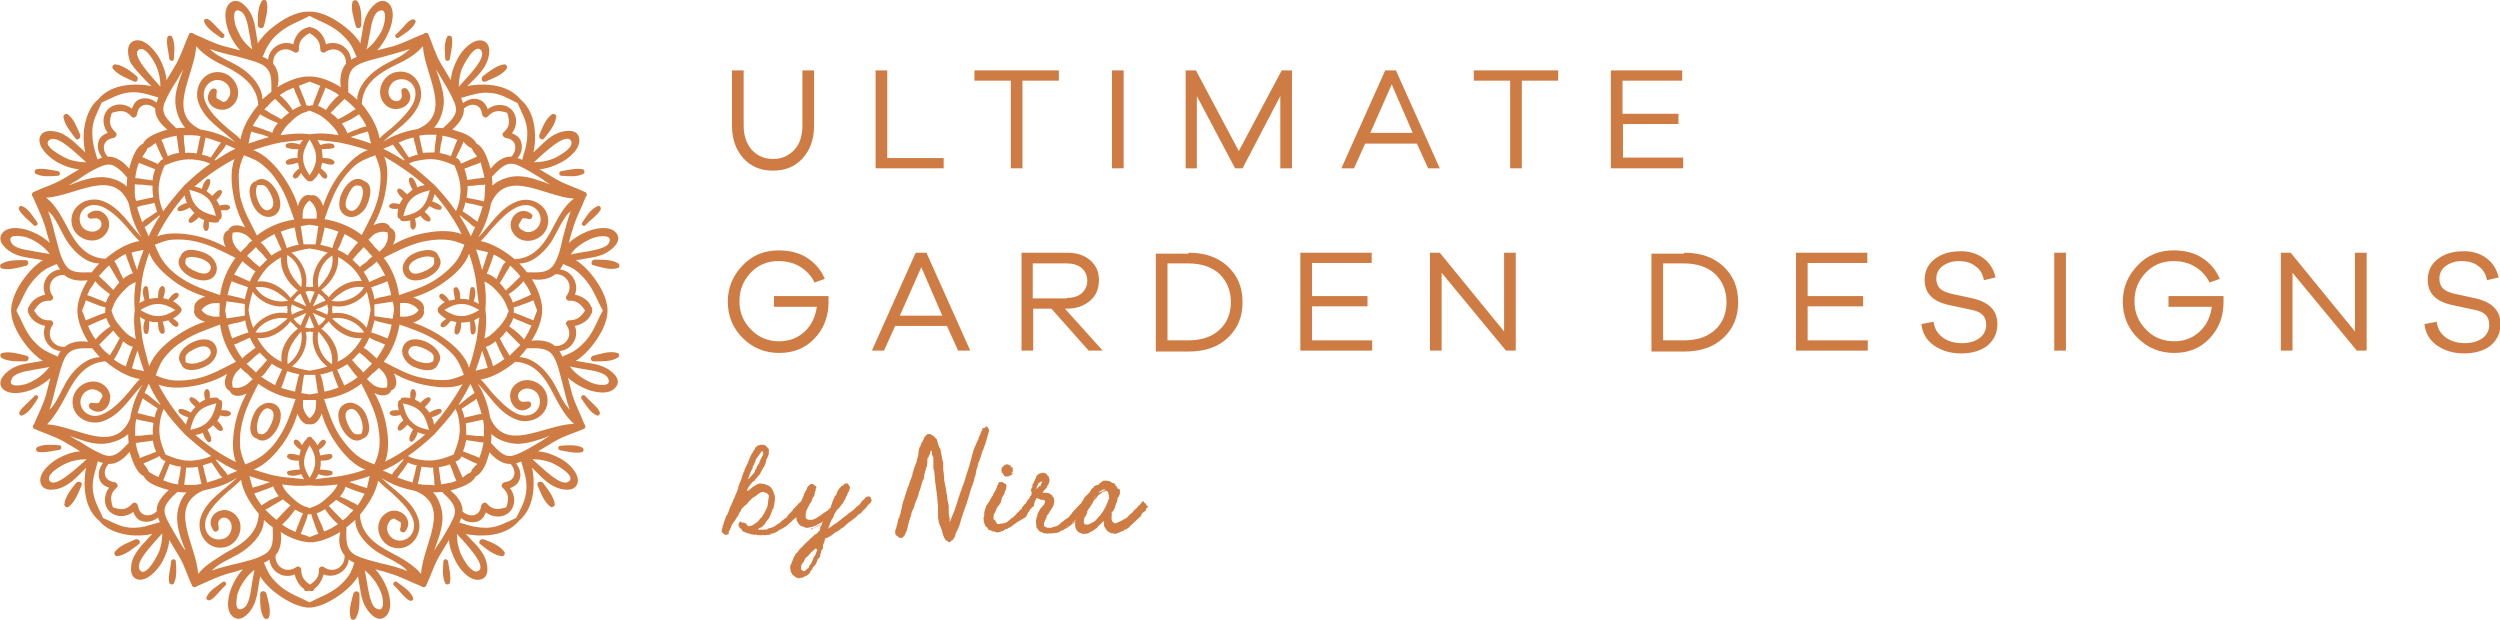 <svg version="1.1" id="Layer_1" xmlns="http://www.w3.org/2000/svg" x="0" y="0" viewBox="0 0 536.2 132.9" xml:space="preserve"><style>.st0{fill:#ce7c43}</style><g id="XMLID_387_"><path id="XMLID_433_" class="st0" d="M174.6 26.9c0 2.9-.8 5.2-2.4 7s-3.7 2.7-6.4 2.7-4.8-.9-6.4-2.7-2.4-4.1-2.4-7V15.1h2.5v11.8c0 2.2.6 3.9 1.7 5.2 1.2 1.3 2.7 2 4.6 2s3.4-.7 4.6-2 1.7-3.1 1.7-5.2V15.1h2.5z"/><path id="XMLID_431_" class="st0" d="M202.3 36.1h-14.5v-21h2.5v18.8h12.1v2.2z"/><path id="XMLID_429_" class="st0" d="M219.3 17.3v18.8h-2.5V17.3H209v-2.2h18.1v2.2z"/><path id="XMLID_427_" class="st0" d="M238.5 36.1v-21h2.5v21z"/><path id="XMLID_425_" class="st0" d="M277 36.1h-2.4V20.6l-8.1 15.5h-1.6l-8.2-15.5v15.5h-2.4v-21h2.2l9.2 17.3 9.2-17.3h2.2v21z"/><path id="XMLID_422_" class="st0" d="m306.3 36.1-2.4-5.3h-11.1l-2.4 5.3h-2.7l9.4-21h2.3l9.4 21zm-7.8-18-4.6 10.4h9.1z"/><path id="XMLID_420_" class="st0" d="M326.4 17.3v18.8h-2.5V17.3h-7.8v-2.2h18.1v2.2z"/><path id="XMLID_418_" class="st0" d="M360.9 36.1h-15.4v-21h15.3v2.2H348v7.1h12v2.2h-11.9v7.2H361v2.3z"/><path id="XMLID_416_" class="st0" d="M177.7 63.7v1.1q0 4.65-3 7.8c-2 2.1-4.5 3.1-7.6 3.1s-5.7-1.1-7.8-3.2-3.2-4.7-3.2-7.8 1.1-5.6 3.2-7.8 4.7-3.2 7.7-3.2c2.3 0 4.4.5 6.1 1.6s3 2.6 3.8 4.5l-2.2.8c-.7-1.5-1.8-2.6-3.1-3.4S168.7 56 167 56c-2.4 0-4.4.8-6 2.5s-2.4 3.7-2.4 6.1.8 4.4 2.5 6.1c1.6 1.7 3.7 2.5 6 2.5 2.2 0 4-.7 5.5-2.1s2.3-3.2 2.6-5.3H166v-2.3h11.7z"/><path id="XMLID_413_" class="st0" d="m205.5 75.2-2.4-5.3H192l-2.4 5.3H187l9.4-21h2.3l9.4 21zm-7.9-17.9L193 67.7h9.1z"/><path id="XMLID_410_" class="st0" d="m233.5 75.2-8-9h-3.9v9h-2.5v-21h9.7c2.1 0 3.7.5 5 1.6s1.9 2.5 1.9 4.3-.6 3.3-1.9 4.4-2.9 1.7-5 1.7h-.4l8.1 9zm-4.7-11.3c1.3 0 2.4-.3 3.2-1q1.2-1.05 1.2-2.7t-1.2-2.7c-.8-.7-1.9-1-3.2-1h-7.3V64h7.3z"/><path id="XMLID_407_" class="st0" d="M254.9 54.2c3.6 0 6.4 1 8.5 3s3.1 4.5 3.1 7.6-1 5.6-3.1 7.6-4.9 3-8.5 3h-7v-21h7zm0 18.8c2.9 0 5.1-.8 6.7-2.3s2.4-3.5 2.4-5.9q0-3.6-2.4-6c-1.6-1.5-3.9-2.3-6.7-2.3h-4.5V73z"/><path id="XMLID_405_" class="st0" d="M294.3 75.2h-15.4v-21h15.3v2.2h-12.8v7.1h11.9v2.2h-11.9V73h12.9z"/><path id="XMLID_403_" class="st0" d="M325.2 75.2H323l-13.8-16.7v16.7h-2.5v-21h2.1l13.8 16.9V54.2h2.5v21z"/><path id="XMLID_400_" class="st0" d="M361.2 54.2c3.6 0 6.4 1 8.5 3s3.1 4.5 3.1 7.6-1 5.6-3.1 7.6-4.9 3-8.5 3h-7v-21h7zm0 18.8c2.9 0 5.1-.8 6.7-2.3s2.4-3.5 2.4-5.9q0-3.6-2.4-6c-1.6-1.5-3.9-2.3-6.7-2.3h-4.5V73z"/><path id="XMLID_398_" class="st0" d="M400.6 75.2h-15.4v-21h15.3v2.2h-12.8v7.1h11.9v2.2h-11.9V73h12.9z"/><path id="XMLID_396_" class="st0" d="M425.3 55.3q2.1 1.5 2.7 4.2l-2.5.6q-.3-1.95-1.8-3c-1-.8-2.2-1.1-3.6-1.1s-2.6.4-3.5 1.1-1.3 1.6-1.3 2.7c0 .9.3 1.6.8 2.1s1.3.8 2.4 1.1l4.6 1c3.5.8 5.3 2.6 5.3 5.5 0 1.9-.7 3.4-2.1 4.6-1.4 1.1-3.3 1.7-5.7 1.7-2.3 0-4.2-.6-5.8-1.7s-2.5-2.7-2.7-4.6l2.6-.5c.2 1.5.9 2.6 2 3.4s2.5 1.2 4.1 1.2 2.8-.4 3.8-1.1c.9-.7 1.4-1.7 1.4-2.8 0-1-.3-1.7-.8-2.2s-1.4-.9-2.6-1.1l-4.7-1c-3.4-.8-5.1-2.5-5.1-5.4 0-1.8.7-3.3 2.1-4.4s3.2-1.7 5.4-1.7c1.8-.1 3.6.4 5 1.4"/><path id="XMLID_394_" class="st0" d="M440.6 75.2v-21h2.5v21z"/><path id="XMLID_392_" class="st0" d="M476.9 63.7v1.1q0 4.65-3 7.8c-2 2.1-4.5 3.1-7.6 3.1s-5.7-1.1-7.8-3.2-3.2-4.7-3.2-7.8 1.1-5.6 3.2-7.8 4.7-3.2 7.7-3.2c2.3 0 4.4.5 6.1 1.6s3 2.6 3.8 4.5l-2.2.8c-.7-1.5-1.8-2.6-3.1-3.4s-2.9-1.2-4.6-1.2c-2.4 0-4.4.8-6 2.5s-2.4 3.7-2.4 6.1.8 4.4 2.5 6.1c1.6 1.7 3.7 2.5 6 2.5 2.2 0 4-.7 5.5-2.1s2.3-3.2 2.6-5.3h-9.3v-2.3h11.8z"/><path id="XMLID_390_" class="st0" d="M507.6 75.2h-2.1l-13.8-16.7v16.7h-2.5v-21h2.1l13.8 16.9V54.2h2.5z"/><path id="XMLID_388_" class="st0" d="M533.2 55.3q2.1 1.5 2.7 4.2l-2.5.6q-.3-1.95-1.8-3c-1-.8-2.2-1.1-3.6-1.1s-2.6.4-3.5 1.1-1.3 1.6-1.3 2.7c0 .9.3 1.6.8 2.1s1.3.8 2.4 1.1l4.6 1c3.5.8 5.3 2.6 5.3 5.5 0 1.9-.7 3.4-2.1 4.6-1.4 1.1-3.3 1.7-5.7 1.7-2.3 0-4.2-.6-5.8-1.7s-2.5-2.7-2.7-4.6l2.6-.5c.2 1.5.9 2.6 2 3.4s2.5 1.2 4.1 1.2 2.8-.4 3.8-1.1c.9-.7 1.4-1.7 1.4-2.8 0-1-.3-1.7-.8-2.2s-1.4-.9-2.6-1.1l-4.7-1c-3.4-.8-5.1-2.5-5.1-5.4 0-1.8.7-3.3 2.1-4.4s3.2-1.7 5.4-1.7c1.8-.1 3.6.4 5 1.4"/></g><g id="XMLID_1976_"><path id="XMLID_2248_" class="st0" d="M73.9 46.1c1.6 1.1 3.6 0 4.5-1.5.8-1.4 1.8-4.6.1-5.6-.1-.1-.2-.1-.3-.1-3.2-2.6-7.5 5.1-4.3 7.2m3.6-3.2c-.3 1.1-1.5 3.1-2.9 2-1-.8-.2-2.6.3-3.6.3-.5.6-1.1 1.1-1.4.4-.2 1-.1 1.4 0 .7.9.5 1.9.1 3"/><path id="XMLID_2247_" class="st0" d="M85.5 8.1c1.2-.9 3-1.8 3.6-3.3.2-.5-.4-.8-.8-.6-.7.3-1.2.9-1.7 1.5-.6.6-1.1 1.2-1.7 1.7-.4.3.1 1 .6.7"/><path id="XMLID_2246_" class="st0" d="M77.5 5.4c0-1.6.1-3.7-.8-5.1-.3-.4-.9-.3-1.1.1-.4 1.6.3 3.6.7 5.2.2.7 1.2.5 1.2-.2"/><path id="XMLID_2245_" class="st0" d="M96.5 12.6c.2-1.5.7-3.1.4-4.6-.1-.4-.8-.5-1-.1-.7 1.4-.5 3.2-.4 4.7 0 .6.9.6 1 0"/><path id="XMLID_2244_" class="st0" d="M104.1 17.5c1.6-.7 3.5-1.3 4.6-2.8.2-.3-.1-.9-.5-.9-1.7.2-3.2 1.5-4.6 2.5-.5.4-.3 1.5.5 1.2"/><path id="XMLID_2241_" class="st0" d="M94 54.9c0-.1 0-.2-.1-.3-1-1.7-4.1-.8-5.4-.1-1.6.8-2.8 2.8-1.7 4.5 2 3.2 9.7-1 7.2-4.1m-1 1.9c-.3.5-.8.7-1.2 1-1 .5-3 1.5-3.8.4-1-1.3.7-2.4 1.8-2.8s2.2-.6 3.3-.1c0 .6.1 1.1-.1 1.5"/><path id="XMLID_2240_" class="st0" d="M125.6 48.3c.5-.6 1.1-1.1 1.7-1.6.5-.5 1.2-1.1 1.5-1.7.2-.4-.1-1-.6-.8-1.5.6-2.5 2.3-3.3 3.5-.4.5.3 1 .7.6"/><path id="XMLID_2239_" class="st0" d="M132.6 56.5c-1.4-.9-3.5-.8-5.1-.8-.7 0-.9 1.1-.2 1.2 1.6.4 3.5 1.1 5.2.6.4-.1.5-.7.1-1"/><path id="XMLID_2238_" class="st0" d="M120.4 36.7c-.6.1-.6.9 0 1 1.5.1 3.3.3 4.7-.4.4-.2.3-.9-.1-1-1.5-.3-3.1.2-4.6.4"/><path id="XMLID_2237_" class="st0" d="M116.7 29.7c1.1-1.4 2.4-2.9 2.6-4.7 0-.4-.5-.7-.9-.5-1.4 1-2.1 2.9-2.7 4.4-.3.6.5 1.4 1 .8"/><path id="XMLID_2234_" class="st0" d="M93.8 78.4c.1-.1.1-.2.1-.3 2.5-3.1-5.1-7.4-7.2-4.2-1.1 1.6 0 3.6 1.5 4.5 1.4.8 4.6 1.8 5.6 0m-3.9-.8c-1.1-.3-3.1-1.5-2-2.9.8-1 2.6-.2 3.6.3.5.3 1.1.6 1.4 1.1.2.4.1 1 0 1.4-1 .6-1.9.4-3 .1"/><path id="XMLID_2016_" class="st0" d="M129.7 78.8c-1.2-.6-2.5-.8-3.8-1-.8-.1-1.6-.3-2.4-.4 1.3-.8 2.5-2 3.3-3 1.7-2.1 3.5-5 3.5-7.8v-.2c-.1-2.7-1.8-5.5-3.5-7.6-.8-1-2-2.2-3.3-3 .8-.1 1.6-.2 2.4-.4 1.3-.2 2.6-.4 3.8-1 1.4-.7 3.9-2.6 2.5-4.4s-4.9-1-6.6-.2c-1.2.5-2.5 1.3-3.6 2.3.3-1.2.6-2.3 1-3.5.7-2.2 1.8-4.2 2.6-6.3.3-.3.4-.9-.1-1.1-2.1-1-4.2-1.6-6.3-2.8-1.2-.7-2.3-1.4-3.5-2.1 1.7-.1 3.4-.8 4.7-1.5 1.6-.8 4.3-3 3.8-5.2-.4-2.2-3.5-1.6-4.9-.9-1.3.6-2.4 1.6-3.4 2.6-.5.5-1 .9-1.5 1.4.4-1.6.4-3.3.3-4.7-.2-2.5-1.1-5.1-3.1-6.7-1.6-2-4.2-2.9-6.7-3.1-1.4-.1-3.1-.1-4.7.3l1.5-1.5c1-1 2-2.1 2.6-3.4.7-1.4 1.3-4.4-.9-4.9-2.1-.4-4.4 2.2-5.2 3.8-.7 1.3-1.4 3-1.5 4.7-.7-1.2-1.4-2.3-2.1-3.5-1.2-2-1.8-4.2-2.7-6.3-.2-.5-.8-.4-1.1-.1-2.1.8-4.1 1.9-6.4 2.6-1.2.3-2.3.6-3.5.9 1-1.1 1.8-2.4 2.3-3.6.9-1.7 1.8-5.2 0-6.6s-3.8 1.1-4.5 2.5c-.6 1.2-.8 2.5-1 3.8-.1.8-.3 1.6-.4 2.4-.8-1.3-2-2.5-3-3.3-2.1-1.7-5-3.5-7.8-3.5h-.4c-2.8 0-5.7 1.8-7.8 3.5-1 .8-2.2 2-3 3.3-.1-.8-.3-1.6-.4-2.4-.2-1.3-.4-2.6-1-3.8-.7-1.4-2.7-3.9-4.5-2.5s-.9 4.9-.2 6.6c.5 1.2 1.3 2.5 2.3 3.6-1.2-.3-2.3-.6-3.5-.9-2.2-.6-4.2-1.7-6.4-2.6-.3-.3-.9-.4-1.1.1-.9 2.1-1.6 4.3-2.7 6.3-.7 1.2-1.4 2.4-2.1 3.5-.1-1.7-.8-3.4-1.5-4.7-.9-1.6-3.1-4.3-5.2-3.8-2.2.5-1.6 3.5-.9 4.9.9 1.3 1.9 2.3 2.9 3.4l1.5 1.5c-1.6-.4-3.3-.4-4.7-.3-2.5.2-5.1 1.1-6.7 3.1-2 1.6-2.8 4.3-3.1 6.7-.1 1.4-.1 3.1.3 4.7-.5-.5-1-1-1.5-1.4-1-1-2.1-1.9-3.4-2.6-1.4-.7-4.4-1.2-4.9.9-.4 2.1 2.2 4.3 3.8 5.2 1.3.7 3 1.4 4.7 1.5-1.2.7-2.3 1.4-3.5 2.1-2 1.2-4.2 1.8-6.3 2.8-.5.2-.4.8-.1 1.1.9 2.1 1.9 4.1 2.6 6.3.3 1.2.6 2.3 1 3.5-1.1-1-2.4-1.8-3.6-2.3-1.7-.8-5.2-1.6-6.6.2s1.1 3.8 2.5 4.4c1.2.6 2.5.8 3.8 1 .8.1 1.6.3 2.4.4-1.3.8-2.5 2-3.3 3-1.7 2-3.4 4.9-3.5 7.6v.2c0 2.8 1.8 5.7 3.5 7.8.8 1 2 2.2 3.3 3-.8.1-1.6.3-2.4.4-1.3.2-2.6.4-3.8 1-1.4.7-3.9 2.7-2.5 4.5 1.5 1.7 5.1.9 6.7.1 1.2-.5 2.5-1.3 3.6-2.3-.3 1.2-.6 2.3-.9 3.5-.6 2.2-1.7 4.2-2.6 6.4-.3.2-.4.8.1 1 2.1.9 4.3 1.6 6.3 2.7 1.2.7 2.4 1.4 3.5 2.1-1.7.1-3.4.8-4.7 1.5-1.6.9-4.3 3.1-3.8 5.2.5 2.2 3.5 1.6 4.9.9 1.3-.6 2.4-1.6 3.4-2.6l1.5-1.5c-.4 1.6-.4 3.3-.3 4.7.2 2.5 1.1 5.1 3.1 6.7 1.6 2 4.3 2.8 6.7 3.1 1.4.1 3.1.1 4.7-.3-.5.5-1 1-1.4 1.5-1 1-1.9 2.1-2.6 3.4-.7 1.4-1.2 4.4.9 4.9 2.1.4 4.3-2.2 5.2-3.8.7-1.3 1.4-3 1.5-4.7.7 1.2 1.4 2.3 2.1 3.5 1.2 2 1.8 4.2 2.8 6.3.2.5.8.4 1.1.1 2.1-.9 4.1-1.9 6.3-2.6 1.2-.3 2.3-.6 3.5-1-1 1.1-1.8 2.4-2.3 3.6-.8 1.7-1.6 5.2.2 6.6s3.8-1.1 4.4-2.5c.6-1.2.8-2.5 1-3.8.1-.8.3-1.6.4-2.4.8 1.3 2 2.5 3 3.3 1.9 1.5 4.5 3.1 7 3.4h1c2.5-.3 5.1-1.9 7-3.4 1-.8 2.2-2 3-3.3.1.8.2 1.6.4 2.4.2 1.3.4 2.6 1 3.8.7 1.4 2.6 3.9 4.4 2.5s1-4.9.2-6.6c-.5-1.2-1.3-2.5-2.3-3.6 1.2.3 2.3.6 3.5 1 2.2.7 4.2 1.8 6.3 2.6.3.3.9.4 1.1-.1 1-2.1 1.6-4.2 2.8-6.3.7-1.2 1.4-2.3 2.1-3.5.1 1.7.8 3.4 1.5 4.7.8 1.6 3 4.3 5.2 3.8 2.2-.4 1.6-3.5.9-4.9-.6-1.3-1.6-2.4-2.6-3.4-.5-.5-.9-1-1.4-1.5 1.6.4 3.3.4 4.7.3 2.5-.2 5.1-1.1 6.7-3.1 2-1.6 2.9-4.2 3.1-6.7.1-1.4.1-3.1-.3-4.7l1.5 1.5c1 1 2.1 2 3.4 2.6 1.4.7 4.4 1.3 4.9-.9.4-2.1-2.2-4.4-3.8-5.2-1.3-.7-3-1.4-4.7-1.5 1.2-.7 2.3-1.4 3.5-2.1 2-1.2 4.2-1.8 6.3-2.7.5-.2.4-.8.1-1.1-.8-2.1-1.9-4.1-2.6-6.4-.3-1.2-.6-2.3-.9-3.5 1.1 1 2.4 1.8 3.6 2.3 1.7.8 5.2 1.6 6.6-.2 1.6-1.7-.9-3.7-2.3-4.3m-21.3 20.6c.4.1.8.1 1.1.1 1.3 1.4 1.2 3.6-1.2 3.9-.5.1-1 .7-.5 1.2 1.5 1.4 1.3 2.5.8 4.2-1.7.5-2.9.7-4.2-.8-.4-.5-1.1 0-1.2.5-.3 2.4-2.6 2.5-4 1.2 0-.4 0-.7-.1-1.1-.4-1.4-1.4-2.5-2.5-3.4.4-.1.7-.2 1.1-.3 1.4-.5 3.6-1.2 4.3-2.7 1.5-.7 2.3-2.8 2.7-4.2.1-.3.2-.7.3-1 .8 1 2 2 3.4 2.4m-18.1 23.7c-1.5-1.9-4.2-3.4-6.1-4.4-3.5-1.8-6.8-4-7-8.3 1.6-1.9 3.4-4.7 3.9-7.3.8.9 1.9 1.7 2.8 2.5 1.6 1.5 3.4 3.1 4.4 5.1.6 1.3.8 2.7-.1 4-.8 1.1-2.3 1.6-3.6 1s-2.1-2.3-1.2-3.6c.2-.5.6-.8 1.1-.9.5.3.9.5 1.4.8.2.3 0 1.2-.1 1.5-.1.6.8.9 1.1.5 2.1-2.6-1.3-5.7-4-4-3.2 2-1.7 6.9 1.7 7.5 3.6.7 6.2-3 5.1-6.3-1.3-3.9-5.1-5.9-7.9-8.7 2.1 1.4 4.7 2.3 7.3 2.8 7.9 3.3 1.6 11.4 1.2 17.8m-16.9-4.7c.1.2.3.5.5.7.2 2.4-2.3 4.1-4.5 2.5-.4-.3-1.1.1-1 .6.1 1.6-.8 2.4-1.9 3.2-1.1-.7-1.9-1.6-1.9-3.2 0-.5-.6-.9-1-.6-2.2 1.6-4.7-.1-4.5-2.5.2-.2.3-.4.5-.7.7-1.3.8-2.8.6-4.3 1.8 1.2 3.9 2 5.9 2.2h1c2-.2 4-1.1 5.9-2.2-.4 1.5-.3 3 .4 4.3m-30.9 4.7c-.4-6.3-6.7-14.5 1.1-17.9 2.5-.5 5.2-1.3 7.3-2.8-2.7 2.7-6.4 4.6-7.8 8.4-1.2 3.3 1.2 7.3 5 6.6 3.3-.6 4.9-5.3 1.9-7.4-2.7-1.9-6.3 1-4.2 3.8.3.5 1.2.1 1.1-.5 0-.4-.1-.8-.1-1.2.2-1.1 1.5-1.4 2.2-.7 1.2 1.1.7 3.1-.5 3.9-1.2.7-2.8.5-3.7-.5-1.1-1.2-1-2.9-.3-4.3 1-1.9 2.6-3.5 4.2-4.9 1-.9 2.1-1.7 3-2.7.4 2.7 2.2 5.4 3.8 7.3-.2 4.3-3.5 6.5-7 8.3-1.8 1.2-4.5 2.6-6 4.6m-8.8-14.5c-.1.4-.1.8-.1 1.1-1.4 1.3-3.6 1.2-4-1.2-.1-.5-.7-1-1.2-.5-1.4 1.5-2.5 1.4-4.2.8-.5-1.7-.7-2.9.8-4.2.5-.4.1-1.1-.5-1.2-2.4-.3-2.5-2.6-1.2-3.9.4 0 .7 0 1.1-.1 1.4-.4 2.5-1.4 3.4-2.5.1.4.2.7.3 1 .5 1.4 1.3 3.6 2.7 4.2.7 1.5 2.8 2.2 4.3 2.7.3.1.7.2 1.1.3-1.1 1-2.1 2.1-2.5 3.5M11.3 69.7c.3-.4-.1-1.1-.6-1-1.7.1-2.6-.8-3.4-2.1.8-1.2 1.6-2.2 3.4-2.1.5 0 .9-.6.6-1-1.6-2.2.1-4.7 2.5-4.5.2.2.4.3.7.5 1.3.7 2.8.8 4.3.6-1.2 2-2.1 4.2-2.2 6.3v.2c0 2.2 1 4.6 2.3 6.7-1.5-.2-3-.1-4.3.6-.2.1-.5.3-.7.5-2.5.1-4.2-2.4-2.6-4.7m12.9-36c-.4-.1-.8-.1-1.1-.1-1.3-1.4-1.2-3.6 1.2-4 .5-.1 1-.7.5-1.2-1.5-1.4-1.4-2.5-.8-4.2 1.7-.5 2.9-.7 4.2.8.4.5 1.1.1 1.2-.5.3-2.4 2.6-2.5 3.9-1.2 0 .4 0 .7.1 1.1.4 1.4 1.4 2.5 2.5 3.4-.4.1-.7.2-1 .3-1.4.5-3.6 1.3-4.2 2.7-1.5.7-2.2 2.8-2.7 4.3-.1.3-.2.7-.3 1.1-.9-1.2-2.1-2.1-3.5-2.5M42.1 9.9c1.5 1.9 4.2 3.4 6.2 4.3 3.5 1.8 6.8 4 7.1 8.3-1.6 1.9-3.4 4.7-3.8 7.4-.8-.9-1.9-1.6-2.8-2.4-1.6-1.4-3.5-3.1-4.5-5.1-.7-1.3-.9-2.7 0-4 .8-1.1 2.2-1.6 3.5-1 1.4.6 2.1 2.3 1.2 3.6-.2.5-.6.8-1.1.9-.5-.3-.9-.5-1.4-.8-.2-.3 0-1.2 0-1.5.1-.7-.9-.8-1.3-.3-2.2 2.9 2 5.6 4.5 3.5 2.8-2.3 1-6.8-2.4-7.3-3.7-.5-5.9 3.4-4.7 6.6 1.4 3.8 5.1 5.7 7.8 8.4-2.1-1.4-4.7-2.3-7.3-2.7-7.6-3.4-1.4-11.6-1-17.9m17 4.5c-.1-.2-.3-.5-.5-.7-.2-2.4 2.2-4.1 4.5-2.5.4.3 1.1-.1 1-.6-.1-1.8.9-2.7 2.3-3.5 1.3.8 2.3 1.7 2.3 3.5 0 .5.6.9 1 .6 2.3-1.6 4.7.2 4.5 2.5-.2.2-.3.4-.5.7-.7 1.3-.8 2.8-.6 4.3-2.1-1.3-4.4-2.3-6.7-2.3h-.2c-2.2 0-4.6 1-6.7 2.3.4-1.5.3-3-.4-4.3m31.6-4.5c.4 6.3 6.6 14.6-1.2 17.8-2.5.4-5.2 1.3-7.3 2.7 2.7-2.7 6.4-4.6 7.8-8.4 1.2-3.2-1-7.1-4.7-6.6-3.4.4-5.2 4.9-2.4 7.3 2.5 2 6.7-.7 4.5-3.5-.4-.5-1.3-.4-1.3.3 0 .4.1.8.1 1.2-.2 1.1-1.4 1.3-2.2.6-1.2-1.1-.7-3.1.6-3.9 1.2-.7 2.7-.5 3.7.5 1.1 1.2 1 2.9.3 4.3-1 1.9-2.7 3.5-4.2 4.9-1 .9-2.1 1.6-3 2.6-.4-2.7-2.2-5.5-3.8-7.4.2-4.3 3.5-6.5 7.1-8.3 1.8-.8 4.5-2.2 6-4.1m8.7 14.5c.1-.4.1-.8.1-1.1 1.4-1.3 3.6-1.2 3.9 1.2.1.5.7 1 1.2.5 1.4-1.5 2.5-1.3 4.2-.8.5 1.7.7 2.9-.8 4.2-.5.4 0 1.1.5 1.2 2.4.3 2.5 2.6 1.2 4-.4 0-.7 0-1.1.1-1.4.4-2.5 1.4-3.4 2.5-.1-.4-.2-.7-.3-1.1-.5-1.4-1.2-3.6-2.7-4.3-.7-1.5-2.8-2.3-4.2-2.7-.3-.1-.7-.2-1-.3 1-.9 2-2 2.4-3.4m22.1 39.1c-.3.4.1 1.1.6 1 1.7-.1 2.6.9 3.4 2.1-.8 1.2-1.6 2.1-3.4 2.1-.5 0-.9.6-.6 1 1.6 2.3-.2 4.7-2.5 4.5-.2-.2-.4-.3-.7-.5-1.3-.7-2.8-.8-4.3-.6 1.3-2.1 2.3-4.4 2.3-6.7v-.2c-.1-2.1-1-4.3-2.2-6.3 1.5.2 3 .1 4.3-.6.2-.1.5-.3.7-.5 2.3-.1 4.1 2.4 2.4 4.7M110 75.6l-.7.7c-.3-.5-.6-1.1-.9-1.5-.4-.7-.8-1.4-1.2-2.2l.7-.7c.2-.3.5-.6.7-.9l3 3zm-6.2 16.2v1.8c-.5-.1-1.1-.1-1.6-.1-.7-.1-1.5-.2-2.2-.2 0-.8 0-1.7-.1-2.5.5-.1.9-.2 1.4-.3.8-.2 1.6-.3 2.3-.5.1.5.2 1.1.2 1.8m-2.8 9.5c-.6.2-1.1.6-1.6 1-.1.1-.2.1-.2.1-.2-.5-.5-1.1-.7-1.6-.3-.6-.5-1.2-.8-1.8.1 0 .1-.1.2-.1s.2-.1.4-.2l.1-.1c.1 0 .1-.1.2-.1.1-.1.2-.2.2-.3.1-.1.1-.2.2-.3l1.8.9c.5.2 1 .5 1.6.7-.7.6-1.2 1.1-1.4 1.8m-6.4 2.6c0-.5-.2-1.1-.2-1.6l-.3-2.1q1.2-.15 2.4-.6c.2.6.5 1.2.7 1.8s.4 1.2.7 1.7c-.4.2-.7.3-1.1.4-.7.1-1.4.3-2.2.4m-6.1-.4c-1.1-.3-2.2-.7-3.3-1.1.4-.4.7-1 1.1-1.4l1.2-1.8c.6.3 1.2.5 1.9.6-.2.5-.3 1.1-.4 1.7-.2.7-.4 1.3-.5 2m-11.8 4.9c-.4-.4-1.1-.6-1.6-.9-.7-.4-1.5-.7-2.2-1 .5-.6 1-1.3 1.2-2.1.6.3 1.3.5 2 .8.7.2 1.4.5 2.1.7-.4.8-.9 1.7-1.5 2.5m-10.3 6.8c-.6-.3-1.3-.5-1.9-.7.3-.7.5-1.3.8-2s.6-1.5.7-2.2h.8c.1.8.5 1.5.7 2.2s.5 1.3.8 2c-.6.2-1.2.4-1.9.7m-1.4-5.1c-.3.6-.6 1.3-.8 1.9-.3.7-.6 1.4-.8 2.1-.4-.2-.9-.4-1.3-.6-.6-.3-1.1-.6-1.6-1 1.1-.9 2-2.1 2.8-3.2.4.2 1 .6 1.7.8m4.5 3.9c-.2-.7-.5-1.4-.8-2s-.5-1.3-.8-1.9q.9-.3 1.8-.9c.8 1.2 1.7 2.3 2.8 3.2-.5.3-.9.6-1.4.9-.6.3-1.1.5-1.6.7m-1.6-5.6-1.5.6c-.4-.2-.7-.3-1.1-.4-1-.4-1.8-1.1-2.6-1.8-.6-.6-1.3-1.2-1.7-1.9-.2-.3-.4-.7-.5-1 2 .3 4 .4 5.9.2 1.9.2 3.9.1 6-.2-.1.3-.2.5-.4.8-.5.8-1.2 1.5-1.9 2.1-.6.6-1.4 1.2-2.2 1.6m-11.8 0q-.9-1.2-1.5-2.4c0-.1 0-.1-.1-.2.7-.1 1.5-.5 2.1-.7.7-.2 1.3-.5 2-.8.2.7.7 1.5 1.2 2.1-.7.3-1.5.7-2.2 1-.4.4-1 .6-1.5 1m-11.7-4.9c-.1-.7-.3-1.3-.5-2-.1-.5-.2-1.1-.4-1.7.6-.2 1.3-.4 1.9-.6l1.2 1.8c.3.5.6 1 1.1 1.4-1.1.4-2.2.8-3.3 1.1m-6.2.4c-.7-.1-1.4-.2-2.1-.5-.4-.1-.7-.3-1.1-.4.3-.6.5-1.2.7-1.7.2-.6.5-1.2.7-1.8q1.05.45 2.4.6l-.3 2.1c-.2.6-.3 1.2-.3 1.7m-6.3-2.7c-.2-.6-.6-1.1-1-1.6-.1-.1-.1-.2-.1-.2.5-.2 1.1-.5 1.6-.7.6-.3 1.2-.5 1.8-.9.1.1.1.2.2.3 0 .1.1.2.2.3 0 0 .1.1.2.1l.1.1c.1.1.2.2.4.2.1 0 .1.1.2.1-.3.6-.6 1.2-.8 1.8-.2.5-.5 1-.7 1.6-.9-.3-1.5-.8-2.1-1.1M29 91.8c0-.6.1-1.3.2-1.9.8.2 1.5.4 2.3.5.5.1.9.2 1.4.3-.1.8-.2 1.6-.1 2.5-.7 0-1.5.1-2.2.2-.5.1-1 0-1.6.1zm-6.2-16.2c-.6-.5-1.1-1.1-1.5-1.7l3-3c.2.3.5.6.7.9.2.2.4.5.7.7-.4.7-.8 1.4-1.2 2.2-.3.5-.7 1-.9 1.5-.3-.2-.6-.4-.8-.6m-.1-18 .7-.7.9 1.5c.4.7.8 1.4 1.3 2.2-.2.2-.5.5-.6.7-.2.3-.5.6-.7.9-1-1-2-2-3.1-3 .5-.5 1-1.1 1.5-1.6m8.9-25.8c.6-.2 1.1-.6 1.6-1 .1-.1.2-.1.2-.1.2.5.5 1.1.7 1.6.3.6.5 1.2.9 1.8-.1.1-.2.1-.3.2-.1 0-.2.1-.3.2 0 0-.1.1-.1.2l-.1.1c-.1 0-.2.1-.2.2s-.1.1-.1.2c-.6-.3-1.2-.6-1.8-.8-.5-.2-1-.5-1.6-.7.4-.7.9-1.2 1.1-1.9m6.3-2.7c0 .5.2 1.1.2 1.6l.3 2.1c-.8.1-1.6.3-2.4.7-.2-.6-.5-1.2-.7-1.8s-.4-1.2-.7-1.7c.4-.2.7-.3 1.1-.4.8-.2 1.5-.4 2.2-.5m6.2.4c1.1.3 2.2.7 3.3 1.1-.4.4-.7 1-1 1.4l-1.2 1.8c-.6-.3-1.2-.5-1.9-.6.2-.5.2-1.1.4-1.7.1-.7.3-1.4.4-2m11.7-5c.4.4 1.1.6 1.6.9.7.4 1.5.7 2.2 1-.5.6-1 1.3-1.2 2.1-.6-.3-1.3-.5-2-.8-.7-.2-1.4-.5-2.2-.7.5-.9 1.1-1.7 1.6-2.5m10.6-7c.8.3 1.5.6 2.3.9-.3.6-.5 1.3-.8 2s-.6 1.4-.8 2.2c-.2 0-.5 0-.7.1-.2 0-.5-.1-.7-.1-.2-.8-.5-1.5-.8-2.2s-.5-1.3-.8-2c.8-.3 1.6-.6 2.3-.9m1.8 5.2c.3-.6.6-1.3.8-1.9.3-.7.6-1.3.8-2 .4.2.9.4 1.3.6.6.3 1.1.6 1.6 1-1.1.9-2 2-2.8 3.2-.5-.3-1.1-.7-1.7-.9M63 18.8c.2.7.5 1.4.8 2s.5 1.3.8 1.9q-.9.3-1.8.9c-.8-1.2-1.7-2.3-2.8-3.2.4-.3.9-.6 1.4-.9.5-.2 1.1-.5 1.6-.7m1.6 5.6c.6-.3 1.2-.4 1.8-.7.4.2.9.4 1.4.6 1 .4 1.8 1.1 2.6 1.8.6.6 1.2 1.2 1.7 1.9.2.3.4.7.5 1-2.1-.4-4.2-.5-6.2-.2-2-.3-4.1-.1-6.2.2.1-.3.2-.5.4-.8q.75-1.2 1.8-2.1c.7-.7 1.4-1.3 2.2-1.7m12.4.1q.9 1.2 1.5 2.4c0 .1 0 .1.1.2-.7.1-1.5.4-2.1.7-.7.2-1.3.5-2 .8-.2-.7-.7-1.5-1.2-2.1.7-.3 1.5-.7 2.2-1 .4-.4 1.1-.6 1.5-1m11.7 5c.1.7.3 1.3.5 2 .1.5.2 1.1.4 1.7-.6.1-1.3.3-1.9.6L86.5 32c-.3-.5-.6-1-1-1.4 1-.5 2.1-.9 3.2-1.1m6.2-.4c.7.1 1.4.3 2.1.5.4.1.7.3 1.1.4-.3.6-.5 1.2-.7 1.7-.2.6-.5 1.2-.7 1.8-.7-.3-1.5-.5-2.4-.7l.3-2.1c.2-.5.3-1.1.3-1.6m6.3 2.7c.2.6.6 1.1 1 1.6 0 .1.1.2.1.2-.5.2-1.1.5-1.6.7-.6.3-1.2.5-1.8.8 0-.1-.1-.1-.1-.2s-.1-.2-.2-.4l-.1-.1c0-.1-.1-.1-.1-.2-.1-.1-.2-.2-.3-.2-.1-.1-.2-.1-.3-.2l.9-1.8c.2-.5.5-1 .7-1.6.6.7 1.2 1.2 1.8 1.4m8.9 25.8c.5.5 1.1 1.1 1.5 1.7-1 1-2 2-3.1 3-.2-.3-.5-.6-.7-.9-.2-.2-.4-.5-.6-.7.4-.7.9-1.4 1.3-2.2.3-.5.7-1 .9-1.5.2.1.4.3.7.6m2.3 15.2c-.9-1.1-2-2-3.2-2.8q.6-.9.9-1.8c.6.3 1.3.6 1.9.8.7.3 1.3.6 2 .8-.2.4-.4.9-.6 1.3-.3.6-.7 1.2-1 1.7m-5.6-2.4c-.6.6-1.2 1.2-1.9 1.7-.3.2-.7.4-1 .5.4-2.1.5-4.2.2-6.2.2-1.9.1-4-.2-6 .3.1.5.2.8.4.8.5 1.5 1.2 2.1 1.9s1.2 1.4 1.6 2.3c.3.6.4 1.1.7 1.7-.2.4-.3.8-.5 1.3-.5.8-1.1 1.7-1.8 2.4m-3.6 26.7c-.1.4-.3.7-.4 1.1-.6-.3-1.2-.5-1.7-.7-.6-.2-1.2-.5-1.8-.7.3-.7.5-1.5.7-2.4l2.1.3c.5.1 1.1.2 1.6.2-.1.7-.3 1.5-.5 2.2m-14.9-6.6c-1.2-1.1-1.5-2.5-1.9-4 1.5.4 2.8.7 3.9 1.9 1 1.1 1.3 2.4 1.7 3.8-1.4-.3-2.6-.6-3.7-1.7m4.8.6c-.1-.5-.2-1.1-.5-1.6.7-.2 1.5-.5 2-1 .3-.3.1-.8-.3-.8-.8 0-1.5.4-2.2.8-.3-.4-.6-.8-1-1.2.1-.1.3-.2.4-.4.3-.3.6-.6.8-1 .2-.3-.1-.8-.5-.7-.6.2-1.2.7-1.6 1.2-.4-.3-.8-.5-1.2-.7.2-.7.4-1.6-.1-2.1-.2-.2-.5-.2-.6 0-.3.3-.3.7-.3 1.1v.7c-.5-.1-1.1-.2-1.6-.1-.3 0-.5.2-.5.5-.2 0-.4.1-.5.4-.1.6 0 1.2.1 1.8h-.7c-.4 0-.8 0-1.1.3-.2.2-.2.5 0 .6.5.5 1.5.3 2.2.1l.6 1.2c-.6.4-1.1 1-1.2 1.6-.1.4.3.7.7.5s.7-.5 1-.8c.1-.1.2-.3.4-.4.4.4.8.7 1.2 1-.4.7-.8 1.4-.8 2.2 0 .4.5.6.8.3.5-.5.8-1.2 1-1.9.5.2 1 .4 1.6.5-2.7 2.3-5.5 4.3-8.6 5.8.9-2.3.7-5.3.3-7.4-.4-2.5-1.3-5.1-2.6-7.3 1.4.7 3 .8 3.6-.5v-.1h.1c1.3-.6 1.2-2.1.5-3.6 2.3 1.3 4.9 2.2 7.3 2.6 2.2.4 5.2.7 7.4-.3-1.8 3.2-3.8 6-6.1 8.7m-14.4 13.6c-.7-.3-1.4-.4-2.1-.7-.6-.2-1.1-.4-1.7-.6 1.5-.4 3-.8 4.4-1.3-.2.8-.4 1.7-.6 2.6m-12.3-9.2c.7 1.1 1.2 2.1 1.2 3.5 0 1.3-.5 2.4-1.2 3.5-.6-1.1-1.2-2.1-1.2-3.5.1-1.3.6-2.4 1.2-3.5m1.9 6.2c.8.3 1.8.5 2.7.2.4-.1.5-.8 0-.9-.7-.2-1.6-.2-2.4-.3.2-.6.2-1.2.2-1.9.8 0 1.8 0 2.4-.6.2-.2.1-.7-.2-.8-.7-.1-1.6.2-2.3.3l-.3-1.2c.3-.2.5-.4.8-.6.3-.3.7-.7.7-1.1 0-.3-.3-.5-.6-.5-.4.1-.7.5-.9.8-.1.1-.2.3-.3.4-.3-.5-.6-1-1.1-1.4-.1-.3-.3-.4-.6-.4s-.6.2-.6.4c-.4.4-.8.9-1 1.4-.1-.1-.2-.3-.3-.4-.2-.3-.5-.7-.9-.8-.3-.1-.6.1-.6.5s.4.8.7 1.1c.2.2.5.4.8.6l-.3 1.2c-.7-.2-1.6-.5-2.3-.3-.3.1-.5.6-.2.8.6.6 1.6.6 2.4.6 0 .6.1 1.3.2 1.9-.8.1-1.6.1-2.4.3-.5.1-.4.7 0 .9.9.3 1.8.1 2.7-.2.2.4.4.7.6 1.1-1.8-.3-3.6-.3-5.3-.6-1.9-.3-3.7-.9-5.5-1.5 2.5-.9 4.7-3.4 6.1-5.3s2.6-4.3 3.3-6.7c.5 1.4 1.4 2.5 2.6 2.3 1.2.2 2.1-.9 2.6-2.3.7 2.4 1.9 4.8 3.3 6.7 1.4 2 3.6 4.5 6.1 5.3-1.7.6-3.5 1.1-5.3 1.4s-3.7.4-5.5.7c.3-.3.5-.7.7-1.1m-14.8.4c1.4.5 2.9 1 4.4 1.3-.6.2-1.1.4-1.7.6-.7.2-1.4.4-2 .6-.3-.8-.5-1.7-.7-2.5m-11.6-8.8c.5-.1 1.1-.2 1.6-.5.2.7.5 1.4 1 1.9.3.3.8.1.8-.3 0-.8-.4-1.5-.8-2.2.4-.3.8-.6 1.2-1 .1.1.2.3.4.4.3.3.6.6 1 .8.3.2.8-.1.7-.5-.2-.6-.7-1.2-1.2-1.6.2-.4.5-.8.6-1.2.7.2 1.6.4 2.2-.1.2-.2.2-.5 0-.6-.4-.3-.8-.4-1.2-.4h-.7c.1-.6.2-1.2.1-1.8 0-.3-.2-.4-.5-.4-.1-.2-.3-.4-.5-.5-.5-.1-1.1 0-1.6.1v-.7c0-.4 0-.8-.3-1.1-.2-.2-.5-.2-.6 0-.5.5-.3 1.4-.1 2.1-.4.2-.8.4-1.2.7-.4-.5-1-1-1.6-1.2-.4-.1-.7.3-.5.7s.5.7.8 1c.1.1.3.2.4.4-.4.4-.7.8-1 1.2-.7-.4-1.4-.8-2.2-.8-.4 0-.6.5-.3.8.5.5 1.2.8 2 1-.2.5-.4 1-.5 1.6-2.3-2.7-4.3-5.5-5.9-8.6 2.3.9 5.3.7 7.4.3 2.5-.4 5.1-1.3 7.3-2.6-.7 1.4-.7 3 .5 3.6h.1v.1c.6 1.3 2.2 1.2 3.6.5-1.3 2.3-2.2 4.9-2.6 7.3-.4 2.2-.6 5.2.3 7.4-3.2-1.5-6-3.5-8.7-5.8m.6-4.9c1.1-1.2 2.5-1.5 3.9-1.9-.4 1.5-.7 2.8-1.9 4-1.1 1.1-2.4 1.4-3.7 1.7.4-1.4.7-2.7 1.7-3.8m-12.9 8.7c-.2-.7-.4-1.4-.5-2.1.5 0 1.1-.2 1.6-.2l2.1-.3c.1.8.3 1.6.7 2.4-.6.2-1.2.5-1.8.7s-1.2.4-1.7.7c-.1-.5-.2-.9-.4-1.2m4.7-10.3c-.5-.4-1.1-.9-1.6-1.3s-1-.9-1.7-1.2c.3-.7.6-1.3.9-2 .7 1.5 1.5 3 2.5 4.4zm-8.2-16.4c-.6-.7-1.2-1.4-1.6-2.2-.3-.6-.4-1.1-.6-1.6.2-.4.3-.8.5-1.3.4-1 1.1-1.8 1.8-2.6.6-.6 1.2-1.3 1.9-1.7.3-.2.7-.4 1-.5-.3 2-.4 4.1-.2 6-.3 2-.1 4.1.2 6.2-.3-.1-.5-.2-.8-.4-1-.5-1.6-1.2-2.2-1.9m7.8-5.2c1.4 0 2.6.6 3.7 1.3-1.1.7-2.3 1.3-3.7 1.3s-2.6-.6-3.8-1.3c1.2-.7 2.3-1.3 3.8-1.3m-3.2 8.3c-.4-1.8-.4-3.7-.7-5.5.3.2.7.4 1.1.6-.3.8-.5 1.8-.2 2.7.1.4.8.5.9 0 .2-.8.2-1.6.2-2.4.6.2 1.2.2 1.9.2 0 .8 0 1.8.6 2.4.2.2.7.1.8-.2.1-.7-.2-1.6-.4-2.3l1.2-.3c.2.3.4.5.6.7.3.3.7.7 1.1.7.3 0 .5-.3.5-.6-.1-.4-.5-.7-.8-.9-.1-.1-.3-.2-.4-.3.6-.3 1.2-.8 1.7-1.4.1-.1.1-.2.1-.3.1-.2 0-.4-.1-.6-.5-.6-1-1-1.7-1.4.1-.1.3-.2.4-.3.3-.2.7-.5.8-.9.1-.3-.1-.6-.5-.6s-.8.4-1.1.7c-.2.2-.4.5-.6.8-.3-.2-.7-.3-1.1-.3.2-.7.5-1.6.3-2.3-.1-.3-.6-.5-.8-.2-.6.6-.6 1.6-.6 2.4-.6 0-1.3.1-1.9.2-.1-.8-.1-1.6-.3-2.4-.1-.5-.7-.4-.9 0-.3.9-.1 1.8.2 2.7-.4.2-.7.4-1.1.6.3-1.8.3-3.6.6-5.3.3-1.9.9-3.7 1.5-5.5.9 2.5 3.4 4.7 5.3 6.1s4.3 2.6 6.7 3.3c-1.4.5-2.6 1.4-2.3 2.7-.4 1.3.8 2.3 2.3 2.7-2.4.7-4.7 2-6.7 3.4-1.9 1.4-4.4 3.6-5.3 6.2-.4-1.6-.9-3.3-1.3-5.1m-1.8-32.2v-1.8c.5.1 1.1.1 1.6.1.7.1 1.5.2 2.2.2 0 .8 0 1.7.2 2.5-.5.1-.9.2-1.4.3-.8.2-1.6.3-2.3.5-.2-.5-.3-1.2-.3-1.8m.5-5.3c.1-.4.3-.7.4-1.1.6.3 1.2.5 1.7.7.6.2 1.2.5 1.8.7q-.45 1.05-.6 2.4l-2.1-.3c-.5-.1-1.1-.2-1.6-.2.1-.8.2-1.5.4-2.2m15 6.4c1.2 1.1 1.5 2.5 1.9 3.9-1.5-.4-2.8-.7-4-1.9-1.1-1.1-1.4-2.4-1.7-3.7 1.4.4 2.7.7 3.8 1.7m-4.8-.5c.1.5.2 1.1.5 1.6-.7.2-1.4.5-1.9 1-.3.3-.1.8.3.8.8 0 1.5-.4 2.2-.8.3.4.6.8 1 1.2-.1.1-.3.2-.4.4-.3.3-.6.6-.8 1-.2.3.1.8.5.7.6-.2 1.2-.7 1.6-1.2.4.2.8.5 1.2.6-.2.7-.4 1.6.1 2.2.2.2.5.2.6 0 .3-.3.3-.7.3-1.1v-.7c.6.1 1.2.2 1.8.1.3 0 .4-.2.4-.5.2-.1.4-.3.5-.5.1-.5 0-1.1-.1-1.6h.7c.4 0 .8 0 1.1-.3.2-.2.2-.5 0-.6-.5-.5-1.4-.3-2.1-.1-.2-.4-.4-.8-.7-1.2.5-.4 1-1 1.2-1.6.1-.4-.3-.7-.7-.5s-.7.5-1 .8c-.1.1-.2.3-.4.4-.4-.4-.8-.7-1.2-1 .4-.7.8-1.4.8-2.2 0-.4-.5-.6-.8-.3-.5.5-.8 1.2-1 2-.5-.2-1-.4-1.6-.5 2.7-2.3 5.5-4.3 8.6-5.9-.9 2.3-.7 5.3-.3 7.4.4 2.5 1.3 5.1 2.6 7.3-1.4-.7-3-.7-3.6.5v.1h-.1c-1.3.6-1.2 2.2-.5 3.6-2.3-1.3-4.9-2.2-7.3-2.6-2.2-.4-5.2-.6-7.4.3 1.6-3.3 3.6-6.1 5.9-8.8m14.3-13.7c.7.3 1.4.4 2.1.6.6.2 1.2.4 1.7.6-1.5.4-3 .9-4.4 1.4.2-.9.3-1.7.6-2.6m12.5 9.4c-.8-1.2-1.4-2.3-1.4-3.8s.7-2.7 1.4-3.9c.7 1.2 1.4 2.4 1.4 3.9s-.6 2.6-1.4 3.8M64.3 31c-.8-.3-1.8-.5-2.7-.2-.4.1-.5.8 0 .9.8.3 1.6.3 2.4.3-.2.6-.2 1.2-.2 1.9-.8 0-1.8 0-2.4.6-.2.2-.1.7.2.8.7.1 1.6-.2 2.3-.4l.3 1.2c-.3.2-.5.4-.7.6-.3.3-.7.7-.7 1.1 0 .3.3.5.6.5.4-.1.7-.5.9-.8.1-.1.2-.3.3-.4.3.6.8 1.2 1.4 1.7.2.1.3.1.5.1s.4 0 .5-.1c.6-.5 1-1 1.4-1.7.1.1.2.3.3.4.2.3.5.7.9.8.3.1.6-.1.6-.5s-.4-.8-.7-1.1c-.2-.2-.5-.4-.7-.6l.3-1.2c.7.2 1.6.5 2.3.4.3-.1.5-.6.2-.8-.6-.6-1.6-.6-2.4-.6 0-.6-.1-1.3-.2-1.9.8-.1 1.6 0 2.4-.2.5-.1.4-.7 0-.9-.8-.3-1.8-.1-2.7.2-.2-.4-.4-.7-.6-1.1 1.8.3 3.6.3 5.3.7 1.9.4 3.7.9 5.5 1.5-2.5.8-4.7 3.4-6.2 5.3-1.4 1.9-2.6 4.3-3.4 6.7-.5-1.5-1.4-2.6-2.7-2.3-1.3-.4-2.3.8-2.7 2.3-.7-2.4-2-4.7-3.4-6.7-1.4-1.9-3.6-4.4-6.2-5.3 1.7-.6 3.5-1.1 5.2-1.5 1.8-.4 3.7-.4 5.5-.7-.3.3-.5.7-.7 1m15.3-.2c-1.4-.5-2.9-1-4.4-1.4.6-.2 1.2-.4 1.7-.6.7-.2 1.4-.4 2-.6.3.9.4 1.7.7 2.6m11.5 8.9c-.5.1-1.1.2-1.6.5-.2-.7-.5-1.5-1-2-.3-.3-.8-.1-.8.3 0 .8.4 1.5.8 2.2-.4.3-.8.6-1.2 1-.1-.1-.2-.3-.4-.4-.3-.3-.6-.6-1-.8-.3-.2-.8.1-.7.5.2.6.7 1.2 1.2 1.6-.3.4-.5.8-.7 1.2-.7-.2-1.6-.4-2.1.1-.2.2-.2.5 0 .6.3.3.7.3 1.1.3h.7c-.1.5-.2 1.1-.1 1.6 0 .3.2.5.5.5 0 .2.1.4.4.5.6.1 1.2 0 1.8-.1v.7c0 .4 0 .8.3 1.1.2.2.5.2.6 0 .5-.5.3-1.5.1-2.2l1.2-.6c.4.6 1 1.1 1.6 1.2.4.1.7-.3.5-.7s-.5-.7-.8-1c-.1-.1-.3-.2-.4-.4.4-.4.7-.8 1-1.2.7.4 1.4.8 2.2.8.4 0 .6-.5.3-.8-.5-.5-1.2-.8-1.9-1 .2-.5.4-1 .5-1.6 2.3 2.7 4.3 5.5 5.8 8.6-2.3-.9-5.3-.7-7.4-.3-2.5.4-5.1 1.3-7.3 2.6.7-1.4.8-3-.5-3.6h-.1v-.1c-.6-1.3-2.1-1.2-3.6-.5 1.3-2.3 2.2-4.9 2.6-7.3.4-2.2.7-5.2-.3-7.4 3.2 1.8 6 3.8 8.7 6.1m-.6 4.8c-1.1 1.2-2.5 1.5-4 1.9.4-1.5.7-2.8 1.9-3.9 1.1-1 2.4-1.3 3.8-1.7-.4 1.4-.7 2.6-1.7 3.7m12.9-8.5c.2.7.4 1.4.5 2.1-.5 0-1.1.2-1.6.2l-2.1.3q-.15-1.2-.6-2.4c.6-.2 1.2-.5 1.8-.7s1.2-.4 1.7-.7c.1.5.2.8.3 1.2m.6 5.3c0 .6-.1 1.3-.2 1.9-.8-.2-1.5-.4-2.3-.5-.5-.1-.9-.2-1.4-.3.1-.8.2-1.6.2-2.5.7 0 1.5-.1 2.2-.2.5-.1 1 0 1.6-.1-.1.5-.1 1.1-.1 1.7m-5.3 4.9c.5.4 1 .9 1.6 1.3.5.4 1 1 1.6 1.2-.3.7-.6 1.3-.9 2-.7-1.5-1.5-3-2.4-4.4 0 0 0-.1.1-.1M81.4 95.5c-.1 1.6-.5 2.7-1.1 4.1-1.6-.6-3-1.2-4.3-2.4-1.1-1-2.1-2.2-3-3.5-1.7-2.5-2.5-5.3-3.5-8.1 2.9-.4 5.7-1.5 8-3.3 1.4 2.8 2.8 5.4 3.5 8.5.3 1.6.5 3.1.4 4.7m-13.7-7.8c-.2.9-.6 1.5-1.3 2-.6-.5-1-1.1-1.3-2-.2-.6-.1-1.3-.1-1.9h2.8c0 .6 0 1.2-.1 1.9M52.6 99.6c-.5-1.3-1-2.4-1.1-3.8-.1-1.7 0-3.3.4-5 .7-3.1 2.1-5.7 3.5-8.5 2.3 1.7 5.1 2.9 8 3.3-1 2.8-1.8 5.5-3.5 8.1-.8 1.3-1.8 2.5-3 3.5-1.4 1.2-2.7 1.8-4.3 2.4m-1.4-62.2c.1-1.6.5-2.7 1.1-4.1 1.6.6 3 1.1 4.3 2.3 1.2 1 2.2 2.2 3 3.5 1.7 2.5 2.5 5.2 3.5 8-2.9.4-5.7 1.6-8 3.4-1.4-2.8-2.9-5.3-3.6-8.4-.2-1.6-.3-3.1-.3-4.7M65 45.1c.3-1 .7-1.6 1.4-2.1.7.6 1.1 1.1 1.4 2.1.2.6.1 1.2.1 1.8h-3c0-.5 0-1.2.1-1.8m15.5-11.8c.5 1.3 1 2.4 1.1 3.8.1 1.7-.1 3.3-.4 4.9-.7 3.1-2.2 5.6-3.6 8.4-2.3-1.8-5.1-2.9-8-3.4 1-2.8 1.9-5.5 3.5-8 .9-1.3 1.9-2.5 3-3.5 1.4-1.1 2.8-1.6 4.4-2.2M66.4 48.2c.6.1 1.3.2 1.9.3-.1.4-.2.9-.2 1.3-.1.9-.3 1.7-.4 2.6h-2.6c-.1-.9-.3-1.7-.4-2.6-.1-.4-.1-.9-.2-1.3.6-.1 1.3-.2 1.9-.3m18.1 18.4-.3 1.8c-.4-.1-.9-.2-1.3-.2-.9-.1-1.7-.3-2.6-.4v-2.5c.9-.1 1.7-.3 2.6-.4.4-.1.9-.1 1.3-.2.2.5.3 1.2.3 1.9m-9.1 8.9q-1.35 1.35-3 2.1c.4-2.7-1.3-5.5-3.5-7.1.3-.2.6-.4.7-.7 0 0 0-.1.1-.1 0 0 .1 0 .1-.1.3-.2.5-.4.7-.7 1.6 2.2 4.4 3.9 7.1 3.6-.6 1.1-1.3 2.1-2.2 3m-9 4c-1.3-.2-2.6-.5-3.8-.9 2.2-1.6 3.6-4.7 3-7.4.3 0 .5 0 .8-.1.3.1.5.1.8.1-.6 2.7.8 5.8 3 7.4-1.2.4-2.4.7-3.8.9m-9-4c-.9-.9-1.6-1.9-2.2-3 2.7.3 5.5-1.4 7.1-3.6.2.3.4.5.7.7 0 0 .1 0 .1.1 0 0 0 .1.1.1.2.3.5.5.7.7-2.2 1.6-3.9 4.4-3.5 7.1q-1.65-.75-3-2.1m-9.1-8.9c.1-.7.2-1.3.3-2 .4.1.9.2 1.3.2.9.1 1.7.3 2.6.4v2.5c-.9.1-1.7.3-2.6.4-.4.1-.9.1-1.3.2-.1-.5-.2-1.1-.3-1.7m9-9.2c.9-.9 1.9-1.6 3-2.2-.3 2.7 1.4 5.5 3.6 7.1-.3.2-.5.4-.7.7 0 0 0 .1-.1.1 0 0-.1 0-.1.1-.3.2-.5.5-.7.7-1.6-2.2-4.4-3.9-7.1-3.5q.9-1.65 2.1-3m9.1-4.1q2.1.3 3.9.9c-2.2 1.6-3.6 4.7-3.1 7.3-.3 0-.5 0-.8.1-.3-.1-.5-.1-.8-.1.6-2.7-.9-5.7-3.1-7.3 1.3-.4 2.5-.7 3.9-.9m1.9 8.4c-.5-2.5.7-5.6 3-6.9.3 2.9-1.1 4.8-3 6.9m.9 1.9c0 .1.1.1.1.2.2.2.4.4.5.7-.9.3-1.8.8-2.7 1.2.4-.9.9-1.8 1.2-2.7.2.1.5.3.7.5.1 0 .1.1.2.1m10.3 2.8q-.3 2.1-.9 3.9c-1.6-2.2-4.7-3.6-7.3-3.1 0-.3 0-.5-.1-.8.1-.3.1-.5.1-.8 2.7.6 5.8-.8 7.4-3 .3 1.2.6 2.4.8 3.8M69.3 69c-.1.1-.1.1-.1.2-.1 0-.1.1-.2.1-.2.2-.4.4-.7.5-.3-.9-.8-1.8-1.2-2.7.9.4 1.8.9 2.7 1.2-.1.3-.3.5-.5.7m1.9 9.1c-2.3-1.4-3.5-4.4-2.9-7 1.8 2.1 3.2 4 2.9 7m-4.7-7.7s-.1 0 0 0h-.1c-.3 0-.6-.1-1-.2.4-.8.7-1.7 1-2.5.3.9.6 1.7 1 2.5-.3.1-.6.2-.9.2m-4.8 7.7c-.3-3 1-4.8 2.9-7 .5 2.6-.7 5.6-2.9 7m1.9-8.9c0-.1-.1-.1-.1-.2-.2-.2-.4-.4-.5-.7.9-.3 1.8-.8 2.7-1.2-.4.9-.9 1.8-1.2 2.7-.2-.1-.5-.3-.7-.5 0 0-.1-.1-.2-.1m-10.3-2.7c0-.1.1-.1 0 0q.3-2.1.9-3.9c1.6 2.2 4.7 3.6 7.4 3 0 .3 0 .5.1.8-.1.3-.1.5-.1.8-2.7-.6-5.7.9-7.3 3.1-.5-1.2-.8-2.5-1-3.8m10.2-2.7c.1-.1.1-.1.1-.2.1 0 .1-.1.2-.1.2-.2.4-.4.7-.5.3.9.8 1.8 1.2 2.7-.9-.4-1.8-.9-2.7-1.2.2-.3.3-.5.5-.7m-1.9-9.1c2.3 1.3 3.5 4.4 3 6.9-1.9-2-3.3-3.9-3-6.9m4.8 7.7h.1c.3 0 .6.1 1 .2-.4.8-.7 1.6-1 2.5-.3-.8-.6-1.7-1-2.5.2-.1.5-.2.9-.2m4 3.9v.2c0 .3-.1.6-.2 1-.8-.4-1.7-.8-2.6-1.1.9-.3 1.8-.6 2.6-1.1.1.4.1.7.2 1m-8 .2v-.2c0-.3.1-.6.2-1 .8.4 1.7.8 2.6 1.1-.9.3-1.8.6-2.6 1.1-.1-.4-.1-.7-.2-1m-7.6-4.9c3-.3 4.8 1 7 2.9-2.6.6-5.7-.6-7-2.9m6.9 6.7c-2.1 1.9-4 3.3-6.9 3 1.3-2.3 4.4-3.5 6.9-3m16.4 3c-3 .3-4.8-1.1-6.9-3 2.5-.5 5.5.7 6.9 3m-7-6.8c2.1-1.9 4-3.3 7-2.9-1.4 2.3-4.5 3.5-7 2.9m-.6-.7c-.2-.3-.4-.6-.7-.7 0 0-.1 0-.1-.1 0 0 0-.1-.1-.1-.2-.3-.4-.5-.7-.7 2.2-1.6 3.9-4.4 3.6-7.1 1.1.6 2 1.3 3 2.2q1.35 1.35 2.1 3c-2.7-.3-5.5 1.3-7.1 3.5m6.7-6.5c-.3-.3-.5-.6-.8-.8l-.8-.8c.4-.4.8-1 1.2-1.4s.8-.8 1.2-1.3l.9.9s.1 0 .1.1v.1l.9.9c-.5.3-.9.8-1.3 1.2-.4.3-1 .6-1.4 1.1m-1.5-4c-.4.5-.8.9-1.1 1.5-.7-.5-1.4-.9-2.2-1.2.4-.7.7-1.3.9-2 .2-.4.4-.9.6-1.4 1 .5 2 1.1 2.9 1.8-.4.4-.8.9-1.1 1.3m-3.6-2.4c-.3.8-.6 1.5-.8 2.3-.9-.3-1.7-.5-2.6-.7.3-.7.4-1.4.6-2.2.1-.5.3-1 .3-1.5q1.5.3 3 .9c-.2.3-.3.8-.5 1.2m-8.9-2.1.3 1.5c.1.8.3 1.5.6 2.2-.9.1-1.8.4-2.6.7-.2-.8-.5-1.5-.8-2.3-.2-.4-.3-.9-.5-1.2q1.5-.6 3-.9m-4.3 1.4c.1.5.4.9.6 1.4.3.7.6 1.4.9 2-.8.3-1.5.8-2.2 1.2-.3-.5-.8-1-1.1-1.5-.3-.4-.7-.9-1.2-1.3q1.5-1.05 3-1.8m-5 3.8.1-.1.9-.9c.3.5.8.9 1.2 1.3s.8 1 1.2 1.4c-.3.3-.6.5-.8.8-.3.3-.6.5-.8.8-.4-.4-1-.8-1.4-1.2s-.8-.8-1.3-1.2q.3-.45.9-.9M52 56c.4.4.9.8 1.3 1.1.5.4 1 .8 1.5 1.1-.5.7-.9 1.4-1.2 2.2-.7-.3-1.3-.6-2-.9-.4-.2-.9-.4-1.4-.6.5-.9 1.1-1.9 1.8-2.9m-2.3 4.3c.4.2.8.3 1.2.5.8.3 1.5.5 2.3.8-.3.9-.5 1.7-.7 2.6-.7-.3-1.4-.4-2.2-.6-.5-.1-1-.3-1.5-.3.3-1.1.5-2.1.9-3m.7 9c.8-.1 1.5-.3 2.2-.6.1.9.4 1.8.7 2.6-.8.2-1.5.5-2.3.8-.4.2-.9.3-1.2.5-.4-.9-.6-1.9-.9-2.9.4-.1 1-.3 1.5-.4m1.2 4c.7-.3 1.4-.6 2-.9.3.8.8 1.5 1.2 2.2-.5.3-1 .8-1.5 1.1-.4.3-.9.7-1.3 1.2q-1.05-1.35-1.8-3c.5-.1 1-.4 1.4-.6m2.7 3.5c.4-.4 1-.8 1.4-1.2.3.3.5.6.8.8.3.3.5.6.8.8-.4.4-.8 1-1.2 1.4s-.8.8-1.2 1.3L54 79h-.1s0-.1-.1-.1l-.9-.9c.6-.4 1-.8 1.4-1.2m2.9 2.7c.4-.5.8-1 1.1-1.5.7.5 1.4.9 2.2 1.2-.3.7-.6 1.3-.9 2-.2.4-.4.9-.6 1.4q-1.5-.75-3-1.8c.5-.3.9-.8 1.2-1.3m3.6 2.4c.3-.8.5-1.5.8-2.3.9.3 1.7.5 2.6.7-.3.7-.4 1.4-.6 2.2-.1.5-.3 1-.3 1.5-1-.2-2-.5-3-.8.2-.4.3-.8.5-1.3m3.8 2.4c.1-.4.2-.9.2-1.3.1-.9.3-1.7.4-2.6h2.4c.1.9.3 1.7.4 2.6.1.4.1.9.2 1.3l-1.8.3zm5-.3-.3-1.5c-.1-.8-.3-1.5-.6-2.2.9-.1 1.8-.4 2.6-.7.2.8.5 1.5.8 2.3.2.4.3.9.5 1.2q-1.5.6-3 .9m4.2-1.3c-.1-.5-.4-.9-.6-1.4-.3-.7-.6-1.4-.9-2 .8-.3 1.5-.8 2.2-1.2.3.5.8 1 1.1 1.5.3.4.7.9 1.1 1.3-.9.7-1.9 1.3-2.9 1.8m5.1-3.8s-.1 0 0 0l-.1.1-.9.9c-.3-.5-.8-.9-1.2-1.3s-.8-1-1.2-1.4c.3-.3.6-.5.8-.8l.8-.8c.4.4 1 .8 1.4 1.2s.8.8 1.3 1.2zm1.9-2c-.4-.4-.9-.8-1.3-1.2-.5-.4-.9-.8-1.5-1.1.5-.7.9-1.4 1.2-2.2.7.4 1.3.7 2 .9.4.2.9.4 1.4.6q-.75 1.5-1.8 3m2.3-4.3c-.4-.2-.8-.3-1.2-.5-.8-.3-1.5-.6-2.3-.8.3-.9.5-1.7.7-2.6.7.3 1.4.4 2.2.6.5.1 1 .3 1.5.3q-.3 1.65-.9 3m-.6-9c-.8.1-1.5.3-2.2.6-.1-.9-.4-1.8-.7-2.6.8-.2 1.5-.5 2.3-.8.4-.2.9-.3 1.2-.5.3 1 .6 1.9.8 3-.4 0-.9.2-1.4.3m-1.3-4c-.7.3-1.4.6-2 .9-.3-.8-.8-1.5-1.2-2.2.5-.3 1-.8 1.5-1.1.4-.3.9-.7 1.3-1.1q1.05 1.35 1.8 3c-.4 0-.9.3-1.4.5m1.9-9.8c.2 1 .1 1.8-.4 2.7-.3.6-.9 1-1.3 1.5l-1.2-1.2s-.1 0-.1-.1v-.1c-.4-.4-.7-.8-1.1-1.2.5-.4.9-1 1.5-1.3.8-.4 1.5-.5 2.6-.3m-30.2 3q-.15 0 0 0l-.1.1c-.4.4-.8.7-1.2 1.2-.4-.5-1-.9-1.3-1.5-.5-.9-.6-1.7-.4-2.7 1-.2 1.8-.1 2.7.4.6.3 1 .9 1.5 1.3q-.75.45-1.2 1.2m-2.4 2.5c-1.7 2.3-2.9 5.1-3.3 8-2.8-1-5.5-1.8-8.1-3.5-1.3-.8-2.5-1.8-3.5-3-1.2-1.4-1.7-2.7-2.4-4.3 1.3-.5 2.4-1 3.8-1.1 1.7-.1 3.3 0 5 .4 3.1.7 5.7 2.1 8.5 3.5M47.1 65v1.3c0 .5-.1 1.1 0 1.6-.6 0-1.2.1-1.8-.1-1-.2-1.5-.6-2.1-1.3.5-.7 1.1-1.1 2.1-1.4.5-.1 1.1-.1 1.8-.1m.1 4.6c.4 2.9 1.6 5.7 3.4 8-2.8 1.4-5.3 2.9-8.4 3.6-1.5.3-3.1.5-4.7.4s-2.7-.5-4.1-1.1c.6-1.6 1.1-3 2.3-4.3 1-1.2 2.2-2.2 3.5-3 2.5-1.7 5.2-2.5 8-3.6m2.7 13.5c-.2-1-.1-1.8.4-2.7.3-.6.9-1 1.3-1.5.4.4.8.8 1.2 1.1h.1s0 .1.1.1c.4.4.7.8 1.2 1.2-.5.4-.9 1-1.5 1.3-1 .6-1.8.7-2.8.5m28.8-1.8 1.2-1.2s0-.1.1-.1h.1c.4-.4.8-.7 1.2-1.1.4.5 1 .9 1.3 1.5.5.9.6 1.7.4 2.7-1 .2-1.8.1-2.7-.4-.6-.4-1.1-.9-1.6-1.4m3.6-3.7c1.8-2.3 2.9-5.1 3.4-8 2.8 1 5.5 1.9 8 3.5 1.3.9 2.5 1.9 3.5 3 1.2 1.4 1.7 2.7 2.3 4.3-1.3.5-2.4 1-3.8 1.1-1.7.1-3.3-.1-4.9-.4-3.2-.6-5.7-2.1-8.5-3.5m3.5-9.7V65c.6 0 1.3-.1 1.9.1 1 .3 1.5.7 2.1 1.4-.5.7-1.1 1.1-2.1 1.3-.7.2-1.3.1-1.9.1m-.2-4.6c-.4-2.9-1.5-5.7-3.3-8 2.8-1.4 5.4-2.8 8.5-3.5 1.5-.3 3.1-.5 4.7-.4s2.7.5 4.1 1.1c-.6 1.6-1.2 3-2.4 4.3-1 1.1-2.2 2.1-3.5 3-2.5 1.7-5.3 2.5-8.1 3.5m-51.3-17c-.9 1.4-1.7 2.8-2.4 4.4-.3-.7-.6-1.3-.9-2 .6-.3 1.1-.8 1.6-1.2s1.1-.9 1.6-1.3zm64.1 40.4c.9-1.4 1.7-2.8 2.5-4.4.3.7.6 1.3.9 2-.6.3-1.1.8-1.7 1.2-.5.4-1.1.9-1.6 1.3zm-3.1-14.1c-1.9-1.4-4.3-2.6-6.7-3.4 1.5-.5 2.6-1.4 2.3-2.7.3-1.3-.8-2.2-2.3-2.7 2.4-.7 4.8-1.9 6.7-3.3 2-1.4 4.5-3.6 5.3-6.1.6 1.7 1.1 3.5 1.4 5.3s.4 3.7.7 5.5c-.3-.2-.7-.4-1.1-.6.3-.8.5-1.8.2-2.7-.1-.4-.8-.5-.9 0-.2.7-.2 1.6-.3 2.4-.6-.2-1.2-.2-1.9-.2 0-.8 0-1.8-.6-2.4-.2-.2-.7-.1-.8.2-.1.7.2 1.6.3 2.3l-1.2.3c-.2-.3-.4-.5-.6-.8-.3-.3-.7-.7-1.1-.7-.3 0-.5.3-.5.6.1.4.5.7.8.9.1.1.3.2.4.3-.4.2-1 .7-1.4 1.2-.1.2-.2.4-.1.6 0 .1 0 .2.1.4.5.6 1 1 1.7 1.4-.1.1-.3.2-.4.3-.3.2-.7.5-.8.9-.1.3.1.6.5.6s.8-.4 1.1-.7c.2-.2.4-.5.6-.7l1.2.3c-.2.7-.5 1.6-.4 2.3.1.3.6.5.8.2.6-.6.6-1.6.6-2.4.6 0 1.3-.1 1.9-.2.1.8 0 1.6.2 2.4.1.5.7.4.9 0 .3-.8.1-1.8-.2-2.7.4-.2.7-.4 1.1-.6-.3 1.8-.3 3.6-.7 5.3-.4 1.9-.9 3.7-1.5 5.5-.8-2.7-3.3-4.9-5.3-6.3m3.7-4.8c-1.4 0-2.6-.6-3.7-1.3 1.1-.7 2.3-1.3 3.7-1.3s2.6.6 3.8 1.3c-1.2.7-2.4 1.3-3.8 1.3m15.4.9c-.7-.3-1.3-.5-2-.8s-1.4-.6-2.2-.8v-1.2c.8-.1 1.5-.5 2.2-.7s1.3-.5 2-.8c.3.7.5 1.5.8 2.2-.3.7-.5 1.4-.8 2.1m-2.5-4.6c-.6.3-1.3.5-1.9.8q-.3-.9-.9-1.8c1.2-.8 2.3-1.7 3.2-2.8.3.5.6.9.9 1.4s.5 1 .7 1.5c-.6.3-1.3.6-2 .9m-4.4-6.4c-.4.7-.7 1.5-1 2.2-.6-.5-1.3-1-2.1-1.2.3-.6.5-1.3.8-2 .2-.7.5-1.4.7-2.1.9.4 1.8 1 2.6 1.6-.5.3-.8 1-1 1.5m-3.5-1.5c-.2.6-.4 1.1-.6 1.7-.4-1.5-.8-3-1.3-4.4.9.2 1.7.4 2.6.6-.3.7-.5 1.4-.7 2.1m-1.6-8.6c-.4-.4-1-.7-1.4-1.1l-1.8-1.2c.3-.6.5-1.2.6-1.9.5.2 1.1.3 1.7.4.7.2 1.3.3 2 .5-.3 1.2-.7 2.2-1.1 3.3m-4.9-12.1c.9 2.2 1.5 4.1 1.2 6.5-.1 1-.4 2.3-.9 3.3-1.3-1.9-2.8-3.7-4.5-5.5l-.1-.1-.1-.1c-1.8-1.6-3.5-3.2-5.4-4.5.9-.5 2-.7 2.9-.8 2.6-.5 4.6.2 6.9 1.2M84.3 31c.3.6.8 1.1 1.2 1.7.4.5.9 1.1 1.3 1.6-.1 0-.1.1-.2.1-1.4-.9-2.8-1.7-4.4-2.5q1.2-.45 2.1-.9m-38.1 3.4c-.1 0-.1-.1-.2-.1.4-.5.9-1.1 1.3-1.6s.9-1 1.2-1.7c.7.3 1.3.6 2 .9-1.5.7-2.9 1.6-4.3 2.5m-4-.1c.9.1 2 .4 2.9.8-1.9 1.3-3.7 2.9-5.4 4.5l-.1.1-.1.1c-1.6 1.8-3.1 3.6-4.5 5.5-.5-1-.8-2.3-.9-3.3-.3-2.4.3-4.4 1.2-6.5 2.3-1 4.3-1.6 6.9-1.2m-10.8 9.6c.5-.1 1.1-.2 1.7-.4.2.6.4 1.3.6 1.9l-1.8 1.2c-.5.3-1 .6-1.4 1.1-.4-1.1-.8-2.1-1.1-3.3.6-.2 1.3-.4 2-.5m-2 14c-.2-.6-.4-1.1-.6-1.7-.2-.7-.4-1.4-.6-2 .8-.3 1.7-.4 2.6-.6-.5 1.3-1 2.8-1.4 4.3M27 54.5c.1.7.5 1.5.7 2.1.2.7.5 1.3.8 2-.7.2-1.5.7-2.1 1.2-.3-.7-.7-1.5-1-2.2-.3-.5-.5-1.1-.9-1.6q1.2-.9 2.4-1.5c0 .1.1.1.1 0m-6.6 5.8c.9 1.1 2.1 2 3.2 2.8q-.6.9-.9 1.8c-.6-.3-1.3-.6-1.9-.8-.7-.3-1.4-.6-2.1-.8.2-.4.4-.9.6-1.3.5-.6.8-1.1 1.1-1.7m-2 4.1c.7.3 1.3.5 2 .8s1.5.6 2.2.7v.5c0 .2-.1.5 0 .7-.8.2-1.5.5-2.2.8s-1.3.5-2 .8c-.3-.7-.5-1.4-.8-2.1.3-.7.6-1.4.8-2.2m2.5 4.6c.6-.3 1.3-.5 1.9-.8q.3.9.9 1.8c-1.2.8-2.3 1.7-3.2 2.8-.3-.4-.6-.9-.9-1.4s-.5-1-.7-1.5c.7-.3 1.3-.6 2-.9m4.5 6.4c.4-.7.7-1.5 1-2.2.6.5 1.3 1 2.1 1.2-.3.6-.5 1.3-.8 2-.2.7-.5 1.4-.7 2.2-.9-.4-1.8-.9-2.6-1.5.5-.5.7-1.2 1-1.7m3.5 1.5c.2-.6.4-1.2.6-1.7.4 1.5.9 3 1.4 4.4-.9-.2-1.7-.3-2.6-.6zm1.7 8.5c.4.4 1 .7 1.4 1l1.8 1.2c-.3.6-.5 1.2-.6 1.9-.5-.2-1.1-.2-1.7-.4-.7-.2-1.3-.3-2-.5.3-1 .7-2.1 1.1-3.2m4.9 12.1c-1-2.3-1.6-4.3-1.2-6.9.1-.9.4-2 .8-2.9 1.3 1.9 2.9 3.7 4.5 5.4l.1.1.1.1c1.8 1.6 3.6 3.1 5.5 4.5-1 .5-2.3.8-3.3.9-2.4.4-4.3-.3-6.5-1.2m13.3 4.4c-.3-.6-.8-1.1-1.2-1.6s-.9-1.1-1.3-1.6c.1 0 .1-.1.2-.1 1.4.9 2.8 1.7 4.4 2.4q-1.2.45-2.1.9m37.6-3.4s.1.1.2.1c-.4.5-.9 1-1.3 1.6-.4.5-1 1-1.2 1.6-.7-.3-1.3-.6-2-.9 1.5-.6 3-1.4 4.3-2.4m1.1-.7c1.9-1.3 3.7-2.8 5.5-4.5l.1-.1.1-.1c1.6-1.8 3.2-3.5 4.5-5.4.5.9.7 2 .8 2.9.4 2.6-.3 4.6-1.2 6.9-2.2.9-4.1 1.5-6.5 1.2-1-.1-2.3-.3-3.3-.9m13.8-8.6c-.5.1-1.1.2-1.7.4-.1-.6-.3-1.3-.6-1.9l1.8-1.2c.5-.3 1-.6 1.4-1 .4 1.1.8 2.2 1.1 3.3-.6 0-1.3.2-2 .4m2.1-14c.2.6.4 1.2.6 1.7.2.7.4 1.4.6 2-.9.2-1.7.4-2.6.6.5-1.3 1-2.8 1.4-4.3m2.3 3.3c-.1-.7-.4-1.5-.7-2.1-.2-.7-.5-1.3-.8-2 .7-.2 1.5-.7 2.1-1.2.3.7.7 1.5 1 2.2.3.5.5 1.1.9 1.6q-1.2.9-2.4 1.5zM119 56.4c-1.3 2.4-3.7 2-6 2-.5-.7-1.1-1.3-1.6-1.9 2.7 0 5.1-2.2 6.6-4.3 1.1-1.6 1.8-3.4 2.9-5.1q.6-1.05 1.5-1.8c-.7 1.9-1.2 4-1.7 5.8-.4 1.8-.8 3.7-1.7 5.3m-.3-7.8c-1.8 3.5-4 6.8-8.3 7-1.9-1.6-4.7-3.4-7.3-3.9.9-.8 1.7-1.9 2.5-2.8 1.5-1.6 3.1-3.4 5.1-4.4 1.3-.6 2.7-.8 4 .1 1.1.8 1.6 2.3 1 3.6s-2.3 2.1-3.6 1.2c-.5-.2-.8-.6-.9-1.1.3-.5.5-.9.8-1.4.3-.2 1.2 0 1.5.1.6.1.9-.8.5-1.1-2.6-2.1-5.7 1.3-4 4 2 3.2 6.9 1.7 7.5-1.7.7-3.6-3-6.2-6.3-5.1-3.9 1.3-5.9 5.1-8.7 7.9 1.4-2.1 2.3-4.7 2.8-7.3 3.3-7.8 11.5-1.5 17.8-1.1-2 1.4-3.4 4.1-4.4 6M93.4 30.5c-.1.7-.2 1.5-.2 2.2-.8 0-1.7 0-2.5.1-.1-.5-.2-.9-.3-1.4-.2-.8-.3-1.6-.5-2.3.6-.1 1.2-.2 1.9-.2h1.8c-.1.6-.1 1.2-.2 1.6m-18.7-6.1c-.7.4-1.4.8-2.2 1.2l-.7-.7c-.3-.2-.6-.5-.9-.7l3-3c.6.5 1.2 1 1.7 1.5l.7.7c-.6.3-1.1.7-1.6 1M59 21.2l3 3c-.3.2-.6.5-.9.7-.2.2-.5.4-.7.7-.7-.4-1.4-.8-2.2-1.2-.5-.3-1-.7-1.5-.9.2-.3.4-.5.7-.7.4-.6 1-1.1 1.6-1.6M41.1 29c.6 0 1.3.1 1.9.2-.2.8-.4 1.5-.5 2.3-.1.5-.2.9-.3 1.4-.8-.1-1.6-.2-2.5-.1 0-.7-.1-1.5-.2-2.2-.1-.5 0-1-.1-1.6zM27.6 43.6c.5 2.5 1.3 5.2 2.8 7.3-2.7-2.7-4.6-6.4-8.4-7.8-3.3-1.2-7.3 1.2-6.6 5 .6 3.3 5.3 4.9 7.4 1.9 1.9-2.7-1-6.3-3.8-4.2-.5.3-.1 1.2.5 1.1.4 0 .8-.1 1.2-.1 1.1.2 1.4 1.5.7 2.2-1.1 1.2-3.1.7-3.9-.5-.7-1.2-.5-2.8.5-3.7 1.2-1.1 2.9-1 4.3-.3 1.9 1 3.5 2.6 4.9 4.2.9 1 1.7 2.1 2.7 3-2.7.4-5.4 2.2-7.3 3.8-4.3-.2-6.5-3.5-8.3-7-1-1.9-2.4-4.6-4.4-6.1 6.2-.3 14.4-6.6 17.7 1.2m-15.9 3.3c1.1 1.7 1.8 3.6 3 5.3 1.5 2.1 3.9 4.3 6.6 4.3-.6.6-1.1 1.2-1.6 1.9-2.2 0-4.6.4-5.8-1.8-1-1.6-1.4-3.7-1.9-5.5s-.9-3.9-1.7-5.8c.6.5 1.1 1 1.4 1.6m2.2 29.9c1.2-2.4 3.7-2.1 5.9-2.1.5.7 1.1 1.3 1.6 1.9-2.7.1-5.1 2.2-6.6 4.4-1.1 1.6-1.8 3.4-2.8 5.1-.4.7-.9 1.3-1.4 1.8.7-1.9 1.1-4 1.6-5.8s.9-3.7 1.7-5.3m.4 7.8c1.8-3.5 4-6.8 8.3-7.1 1.9 1.6 4.7 3.4 7.4 3.8-.9.8-1.6 1.9-2.4 2.8-1.4 1.6-3.1 3.5-5.1 4.5-1.3.7-2.7.9-4 0-1.1-.8-1.6-2.2-1-3.5.6-1.4 2.3-2.1 3.6-1.2.5.2.8.6.9 1.1-.3.5-.5.9-.8 1.4-.3.2-1.2 0-1.5 0-.7-.1-.8.9-.3 1.3 2.9 2.2 5.6-2 3.5-4.5-2.3-2.8-6.8-1-7.3 2.4-.5 3.7 3.4 5.9 6.6 4.7 3.8-1.4 5.7-5.1 8.4-7.8-1.4 2.1-2.3 4.7-2.7 7.3-3.3 7.8-11.5 1.6-17.8 1.2 1.8-1.8 3.2-4.5 4.2-6.4m25.4 17.9c.1-.7.2-1.5.2-2.2.8 0 1.7 0 2.5-.2.1.5.2.9.3 1.4.2.8.3 1.6.5 2.3-.6.1-1.2.2-1.9.2h-1.8c.1-.5.1-1.1.2-1.5m18.8 5.9c.7-.4 1.4-.8 2.2-1.3.2.2.5.5.7.6.3.2.6.5.9.7-1 1-2 2-3 3.1-.6-.5-1.2-1-1.7-1.5l-.7-.7c.6-.2 1.1-.6 1.6-.9m15 3.2c-1-1-2-2-3-3.1.3-.2.6-.5.9-.7.2-.2.5-.4.7-.6.7.4 1.4.9 2.2 1.3.5.3 1 .7 1.5.9-.2.3-.4.5-.7.7-.4.6-1 1.1-1.6 1.5m18-7.6c-.6 0-1.3-.1-1.9-.2.2-.8.4-1.5.5-2.3.1-.5.2-.9.3-1.4.8.1 1.6.2 2.5.2 0 .7.1 1.5.2 2.2.1.5 0 1 .1 1.6-.5-.1-1.1-.1-1.7-.1m13.6-14.5c-.4-2.5-1.3-5.2-2.7-7.3 2.7 2.7 4.6 6.4 8.4 7.8 3.2 1.2 7.1-1 6.6-4.7-.4-3.4-4.9-5.2-7.3-2.4-2 2.5.7 6.7 3.5 4.5.5-.4.4-1.3-.3-1.3-.4 0-.8.1-1.2.1-1.1-.2-1.3-1.5-.6-2.2 1.1-1.2 3.1-.7 3.9.6.7 1.2.5 2.7-.5 3.7-1.2 1.1-2.9 1-4.3.3-1.9-1-3.5-2.7-4.9-4.2-.9-1-1.6-2.1-2.6-3 2.7-.4 5.5-2.2 7.4-3.8 4.3.2 6.5 3.5 8.3 7.1 1 1.9 2.4 4.6 4.3 6.2-6.5.2-14.8 6.4-18-1.4m15.9-3.2c-1.1-1.7-1.8-3.7-3-5.3-1.5-2.2-3.9-4.3-6.6-4.4.6-.6 1.1-1.2 1.6-1.9 2.2 0 4.6-.3 5.8 1.9.9 1.6 1.3 3.7 1.8 5.5s.9 3.9 1.6 5.8c-.4-.5-.9-1-1.2-1.6m4.8-26c1.6 2 2.3 4.2 3.5 6.3-1.2 2.1-1.9 4.4-3.5 6.3-.8.9-1.7 1.8-2.7 2.4-.8.5-1.7.8-2.5 1.2-.2-.4-.4-.9-.6-1.2 2.5-.2 4.3-2.8 3.3-5.4 1.5-.3 3-1.2 3.5-2.6.1-.1.2-.2.2-.4v-.7c0-.2-.1-.3-.2-.4-.5-1.4-2-2.3-3.5-2.6 1-2.5-.8-5.2-3.2-5.4.3-.4.5-.8.7-1.2.7.4 1.5.6 2.3 1.1 1 .7 1.9 1.6 2.7 2.6m-.9-8.1c.8-.5 1.7-1 2.7-1.3.7-.2 4-.8 3 1.2-.6 1.2-3.2 1.5-4.4 1.8-1.3.2-2.6.4-3.8.7.6-1 1.4-1.7 2.5-2.4m-6.8-12.6q-.15 0 0 0c-2.2-.8-4.4-1.7-6.7-1.8-1.8-.1-4.3.6-5.8 2 0-.6 0-1.2-.1-1.9 1.7-1.7 3.1-3.6 5.7-2.4 1.7.8 3.2 1.7 4.8 2.7.7.5 1.3 1 2.1 1.4m4.3-9.5c1.1 1.5-2.9 3.6-3.9 4-1.4.5-2.7.7-4 .7 2.3-2.1 6.7-6.3 7.9-4.7m-17.6-10.2c2.5.1 4.1 1.2 6.2 2.2.9 2.1 2 3.8 2.1 6.2 0 1.2-.1 2.3-.4 3.5-.2.8-.5 1.6-.7 2.5-.3-.2-.7-.3-1-.4.7-.8 1-1.7.9-2.8-.1-1.4-1-2.1-2.1-2.5 1.1-1.5 1.3-3.5 0-5 0 0 0-.1-.1-.1l-.1-.1c-1.5-1.3-3.5-1.1-5 0-.4-1.1-1.1-2-2.5-2.2-1.1-.1-2 .3-2.8.9-.1-.4-.3-.7-.4-1.1.8-.2 1.6-.5 2.5-.7 1.1-.3 2.3-.5 3.4-.4m-1.7-9.2c1.5 1.6-2.7 5.6-4.7 7.9 0-1.3.2-2.5.6-3.7.4-1 2.8-5.6 4.1-4.2M94.8 17c.9 1.5 1.8 3 2.5 4.6.6 1.4.8 2.3-.1 3.6-.6.9-1.5 1.6-2.2 2.3-.6-.1-1.2-.1-1.9-.1 1.4-1.5 2.1-3.9 2.1-5.8-.1-2.3-.9-4.5-1.7-6.7.5.7.9 1.4 1.3 2.1m-6.9-6.5c-.5.5-1 .9-1.6 1.3-1.7 1.1-3.7 1.8-5.3 3-2.2 1.5-4.3 3.9-4.4 6.6-.6-.6-1.2-1.1-1.9-1.6 0-2.2-.3-4.6 1.9-5.8 1.6-.9 3.7-1.3 5.5-1.8 1.7-.5 3.8-1 5.8-1.7m-8.5-3.7c.2-1.2.6-3.8 1.8-4.4 2-1 1.3 2.4 1.1 3-.2.9-.7 1.8-1.3 2.6-.7 1.1-1.5 1.9-2.4 2.6.4-1.2.5-2.5.8-3.8M59.9 7c2-1.7 4.3-2.4 6.5-3.6 2.2 1.2 4.5 1.9 6.5 3.6.9.8 1.8 1.7 2.4 2.7.5.8.8 1.7 1.2 2.5-.4.2-.9.4-1.2.6-.2-2.5-2.8-4.3-5.4-3.3-.3-1.7-1.5-3.3-3.1-3.6-.1 0-.2-.1-.2-.1h-.4c-.1 0-.2 0-.2.1-1.7.3-2.8 2-3.1 3.6-2.5-1-5.2.8-5.4 3.3q-.6-.45-1.2-.6c.4-.7.6-1.5 1.1-2.3.6-1.1 1.5-2.1 2.5-2.9m-9.4-1.6c-.2-.7-.9-4 1.1-3 1.2.6 1.6 3.2 1.8 4.4.3 1.3.4 2.6.7 3.8-.9-.7-1.7-1.5-2.4-2.6-.4-.8-.9-1.7-1.2-2.6m.3 6.7c1.7.5 3.7.9 5.3 1.7 2.4 1.2 2.1 3.7 2.1 5.9-.7.5-1.3 1.1-1.9 1.6-.1-2.7-2.2-5.1-4.4-6.6-1.6-1.1-3.4-1.8-5.1-2.8-.7-.4-1.3-.9-1.8-1.4 1.9.7 4 1.2 5.8 1.6m-11.5 2.8c-.8 2.2-1.7 4.4-1.7 6.7 0 1.8.7 4.2 2.1 5.8-.6 0-1.2 0-1.9.1-1.7-1.7-3.6-3.1-2.4-5.7.7-1.7 1.7-3.3 2.7-4.8.3-.7.8-1.4 1.2-2.1m-9.6-4.2c1.4-1.1 3.5 2.6 3.9 3.7.6 1.4.8 2.8.8 4.2-2-2.3-6.2-6.7-4.7-7.9M21.8 22c2.1-.9 3.7-2 6.2-2.2 1.2-.1 2.3.1 3.5.4.8.2 1.6.5 2.5.7-.2.3-.3.7-.4 1.1-.8-.6-1.7-1-2.8-.9-1.4.1-2.1 1-2.5 2.2-1.5-1.1-3.5-1.3-5 0l-.1.1-.1.1c-1.3 1.5-1.1 3.5 0 5-1.1.4-2 1.1-2.1 2.5-.1 1.1.3 2 .9 2.8-.4.1-.7.3-1 .4-.2-.8-.5-1.6-.7-2.5-.3-1.2-.4-2.3-.4-3.5 0-2.4 1.1-4 2-6.2m-11.3 8.1c1.6-1.5 5.6 2.6 8 4.7-1.3 0-2.5-.2-3.7-.6-1-.4-5.8-2.8-4.3-4.1m10.9 5.7c1.4-.6 2.3-.8 3.6.1.9.6 1.6 1.4 2.3 2.2-.1.6-.1 1.2-.1 1.9-1.5-1.4-3.9-2.1-5.8-2-2.3.1-4.5.9-6.7 1.8.7-.5 1.4-.9 2.1-1.3 1.5-1.1 3-2 4.6-2.7m-14.6 18c-1.2-.2-3.8-.5-4.4-1.8-1-2 2.3-1.3 3-1.2.9.3 1.8.7 2.7 1.3 1.1.7 1.9 1.5 2.6 2.4-1.4-.3-2.7-.4-3.9-.7M7 72.9c-1.6-1.9-2.3-4.1-3.5-6.3 1.2-2.2 1.9-4.4 3.5-6.3.8-.9 1.6-1.8 2.7-2.5.8-.5 1.7-.8 2.5-1.2.2.4.4.9.7 1.2-2.5.2-4.3 2.9-3.2 5.4-1.5.3-2.9 1.2-3.5 2.6-.1.1-.2.2-.2.4v.7c0 .2.1.3.2.4.5 1.4 2 2.3 3.5 2.6-1 2.5.8 5.2 3.3 5.4q-.45.6-.6 1.2c-.7-.4-1.5-.6-2.3-1.1-1.3-.6-2.2-1.5-3.1-2.5m1.1 8.2c-.8.5-1.7 1-2.6 1.3-.7.2-4 .9-3-1.1.5-1.3 3.1-1.7 4.3-1.9 1.3-.3 2.6-.4 3.8-.7-.7.9-1.5 1.7-2.5 2.4M15 93.5c2.2.8 4.4 1.7 6.7 1.7 1.8 0 4.2-.7 5.8-2.1 0 .6 0 1.2.1 1.9-1.7 1.7-3.1 3.6-5.7 2.4-1.7-.7-3.3-1.7-4.8-2.7q-1.05-.45-2.1-1.2m-4.3 9.7c-1.1-1.4 2.6-3.5 3.7-3.9 1.4-.6 2.8-.8 4.2-.8-2.3 2-6.7 6.2-7.9 4.7m17.6 10c-2.5-.1-4.1-1.2-6.2-2.1-.9-2.1-2-3.7-2.2-6.2-.1-1.2.1-2.3.4-3.5.2-.8.5-1.6.7-2.5.3.2.7.3 1.1.4-.6.8-1 1.7-.9 2.8.1 1.4 1 2.1 2.2 2.5-1.1 1.5-1.3 3.5 0 5l.1.1.1.1c1.5 1.3 3.5 1.1 5 0 .4 1.1 1.1 2 2.5 2.1 1.1.1 2-.3 2.8-.9.1.4.3.7.4 1-.8.2-1.6.5-2.5.7-1.1.4-2.3.5-3.5.5m1.8 9.2c-1.5-1.6 2.6-5.6 4.7-8 0 1.3-.2 2.5-.6 3.7-.3.9-2.8 5.7-4.1 4.3m8.3-6.4c-.9-1.5-1.8-3-2.6-4.6-.6-1.4-.8-2.3.1-3.6.6-.9 1.4-1.6 2.2-2.3.6.1 1.2.1 1.9.1-1.4 1.5-2.1 3.9-2 5.8.1 2.3.9 4.5 1.8 6.7-.6-.7-1-1.4-1.4-2.1m7 6.4c.5-.5 1-.9 1.6-1.3 1.7-1.1 3.6-1.8 5.3-3 2.1-1.5 4.3-3.9 4.3-6.6.6.6 1.2 1.1 1.9 1.6 0 2.2.4 4.6-1.8 5.8-1.6 1-3.7 1.4-5.5 1.9-1.8.4-3.9.9-5.8 1.6m8.5 3.7c-.2 1.2-.5 3.8-1.8 4.4-2 1-1.3-2.3-1.2-3 .3-.9.7-1.8 1.3-2.7.7-1.1 1.5-1.9 2.4-2.6-.3 1.3-.5 2.6-.7 3.9m21.2-3.1c-.7 1.1-1.6 2.1-2.6 2.9-1.9 1.5-4 2.2-6.1 3.3-2.1-1.1-4.2-1.8-6.1-3.3-.9-.8-1.8-1.6-2.5-2.7-.5-.8-.8-1.7-1.2-2.5.4-.2.9-.4 1.2-.7.2 2.5 2.9 4.3 5.4 3.2.3 1.2 1 2.5 2 3.1 0 .3.2.5.5.5.2 0 .4 0 .6-.1.2 0 .4.1.6.1.3 0 .5-.3.5-.5 1-.7 1.7-1.9 2-3.1 2.5 1 5.2-.8 5.4-3.2.4.3.8.5 1.2.7-.2.7-.5 1.5-.9 2.3m5.6 7.5c-1.2-.6-1.5-3.2-1.8-4.4-.2-1.3-.4-2.6-.7-3.8.9.7 1.7 1.6 2.4 2.6.5.8 1 1.7 1.3 2.7.2.6.8 4-1.2 2.9m.9-9.7c-1.7-.5-3.7-.9-5.3-1.7-2.4-1.3-2-3.7-2-6 .7-.5 1.3-1.1 1.9-1.6 0 2.7 2.2 5.1 4.3 6.6 1.6 1.1 3.4 1.8 5.1 2.9q1.05.6 1.8 1.5c-1.9-.8-4-1.3-5.8-1.7m11.5-2.7c.8-2.2 1.7-4.4 1.8-6.7.1-1.8-.6-4.3-2-5.8.6 0 1.2 0 1.9-.1 1.7 1.7 3.6 3.1 2.4 5.7-.8 1.7-1.7 3.2-2.7 4.8-.5.7-.9 1.4-1.4 2.1m9.6 4.3c-1.5 1.1-3.6-2.9-4-3.9-.5-1.4-.7-2.7-.7-4 2.1 2.3 6.3 6.7 4.7 7.9m10.2-17.5c-.1 2.5-1.2 4.1-2.2 6.2-2.1.9-3.8 2-6.2 2.1-1.2 0-2.3-.1-3.5-.4-.8-.2-1.6-.5-2.5-.7.2-.3.3-.7.4-1 .8.7 1.7 1 2.8.9 1.4-.1 2.1-1 2.5-2.1 1.5 1.1 3.5 1.3 5 0 0 0 .1 0 .1-.1l.1-.1c1.3-1.5 1.1-3.5 0-5 1.1-.4 2-1.1 2.2-2.5.1-1.1-.3-2-.9-2.8.4-.1.7-.3 1.1-.4.2.8.5 1.6.7 2.5.3 1 .5 2.2.4 3.4m9.2-1.7c-1.6 1.5-5.6-2.7-7.9-4.7 1.3 0 2.5.2 3.7.6 1 .3 5.6 2.8 4.2 4.1m-10.9-5.9c-1.4.6-2.3.8-3.6-.1-.9-.6-1.6-1.5-2.3-2.2.1-.6.1-1.2.1-1.9 1.5 1.4 3.9 2.1 5.8 2.1 2.3-.1 4.5-.9 6.7-1.7-.7.4-1.4.9-2.1 1.3-1.5.9-3 1.8-4.6 2.5m16.2-15c-.9-.3-1.8-.8-2.6-1.3-1.1-.7-1.9-1.5-2.6-2.4 1.3.3 2.6.5 3.8.7s3.8.6 4.4 1.8c1 2.1-2.3 1.4-3 1.2"/><path id="XMLID_2015_" class="st0" d="M127.2 86.6c-.6-.6-1.2-1.1-1.7-1.7-.4-.4-1.1.1-.8.6.9 1.2 1.8 3 3.3 3.6.5.2.8-.4.6-.8-.3-.7-.9-1.2-1.4-1.7"/><path id="XMLID_2014_" class="st0" d="M132.4 75.7c-1.6-.5-3.6.2-5.2.6-.7.2-.6 1.3.2 1.2 1.6 0 3.7.1 5.1-.8.4-.2.4-.9-.1-1"/><path id="XMLID_2013_" class="st0" d="M124.9 96c-1.4-.7-3.2-.5-4.7-.4-.6 0-.6.9 0 1 1.5.2 3.1.7 4.6.4.4-.1.5-.8.1-1"/><path id="XMLID_2012_" class="st0" d="M115.3 104.1c.7 1.6 1.3 3.5 2.8 4.6.3.2.9-.1.9-.5-.2-1.7-1.5-3.2-2.5-4.6-.4-.5-1.5-.3-1.2.5"/><path id="XMLID_2009_" class="st0" d="M73.7 86.8c-3.2 2 1.1 9.7 4.2 7.2.1 0 .2 0 .3-.1 1.7-1 .8-4.1.1-5.4-.9-1.6-2.9-2.8-4.6-1.7M76 93c-.5-.3-.7-.8-1-1.2-.5-1-1.5-3-.4-3.8 1.3-1 2.4.7 2.8 1.8s.6 2.2.1 3.3c-.6 0-1.1.2-1.5-.1"/><path id="XMLID_2008_" class="st0" d="M85.1 124.8c-.5-.3-1 .4-.6.8.6.5 1.1 1.1 1.6 1.7.5.5 1.1 1.2 1.7 1.5.4.2 1-.1.8-.6-.6-1.5-2.3-2.5-3.5-3.4"/><path id="XMLID_2007_" class="st0" d="M75.8 127.3c-.4 1.6-1.1 3.5-.6 5.2.1.5.8.6 1.1.1.9-1.4.8-3.5.8-5.1 0-.8-1.1-.9-1.3-.2"/><path id="XMLID_2006_" class="st0" d="M95.1 120.4c-.1 1.5-.3 3.3.4 4.7.2.4.9.3 1-.1.3-1.5-.2-3.1-.4-4.6-.1-.6-1-.6-1 0"/><path id="XMLID_2005_" class="st0" d="M103.8 115.7c-.6-.3-1.4.5-.8 1 1.4 1.1 2.9 2.4 4.7 2.6.4 0 .7-.5.5-.9-1-1.4-2.8-2.1-4.4-2.7"/><path id="XMLID_2002_" class="st0" d="M59 46.1c3.2-2.1-1.2-9.7-4.2-7.2-.1 0-.2 0-.3.1-1.7 1-.8 4.1 0 5.4.8 1.6 2.8 2.8 4.5 1.7m-2.3-6.3c.5.3.8.8 1 1.2.6.9 1.5 2.9.4 3.8-1.3 1-2.4-.7-2.8-1.8s-.6-2.2-.1-3.3c.5 0 1.1-.1 1.5.1"/><path id="XMLID_2001_" class="st0" d="M47.4 8.1c.5.3 1-.4.6-.8-.6-.5-1.1-1.1-1.7-1.7-.5-.5-1.1-1.2-1.7-1.5-.4-.2-1 .1-.8.6.6 1.5 2.3 2.5 3.6 3.4"/><path id="XMLID_2000_" class="st0" d="M56.6 5.6c.4-1.6 1-3.6.6-5.2-.1-.5-.8-.6-1.1-.1-.9 1.5-.8 3.5-.8 5.1 0 .7 1.1.9 1.3.2"/><path id="XMLID_1999_" class="st0" d="M37.3 12.6c.1-1.5.3-3.3-.4-4.7-.2-.4-.9-.3-1 .1-.3 1.5.3 3.1.4 4.6.1.6 1 .6 1 0"/><path id="XMLID_1998_" class="st0" d="M28.8 17.5c.7.3 1-.8.5-1.2-1.3-1-2.8-2.3-4.6-2.5-.4 0-.8.5-.5.9 1.1 1.4 3 2.1 4.6 2.8"/><path id="XMLID_1995_" class="st0" d="M38.9 54.6c-.1.1-.1.2-.1.3-2.5 3.1 5.2 7.3 7.3 4.1 1-1.6 0-3.6-1.5-4.4-1.4-.8-4.7-1.8-5.7 0m4 .8c1.1.3 3.1 1.4 2 2.8-.8 1-2.6.2-3.6-.3-.5-.3-1.1-.6-1.4-1.1-.3-.4-.1-1 0-1.4.9-.5 1.9-.3 3 0"/><path id="XMLID_1994_" class="st0" d="M5.5 46.7c.6.5 1.2 1.1 1.7 1.6.4.4 1.1-.1.8-.6-.9-1.2-1.9-3-3.3-3.5-.5-.2-.8.4-.6.8.3.6.9 1.2 1.4 1.7"/><path id="XMLID_1993_" class="st0" d="M.4 57.6C2 58 4 57.4 5.6 57c.7-.2.6-1.3-.2-1.2-1.6 0-3.7-.1-5.1.8-.4.2-.4.8.1 1"/><path id="XMLID_1992_" class="st0" d="M7.7 37.3c1.4.7 3.2.5 4.7.4.6 0 .6-.9 0-1-1.4-.2-3.1-.7-4.6-.4-.4.1-.5.8-.1 1"/><path id="XMLID_1991_" class="st0" d="M17.2 28.9c-.7-1.5-1.3-3.4-2.7-4.4-.3-.2-.9.1-.9.5.2 1.8 1.6 3.3 2.6 4.7.5.6 1.2-.2 1-.8"/><path id="XMLID_1988_" class="st0" d="M38.9 78.1c0 .1 0 .2.1.3 1 1.7 4.1.8 5.4 0 1.6-.8 2.8-2.9 1.7-4.5-2.1-3.2-9.7 1.2-7.2 4.2m1-1.9c.3-.5.8-.8 1.2-1 .9-.6 2.9-1.5 3.8-.4 1 1.3-.7 2.4-1.8 2.8s-2.2.6-3.3.1c0-.6-.1-1.1.1-1.5"/><path id="XMLID_1987_" class="st0" d="M7.4 84.9c-.5.6-1.1 1.1-1.7 1.7-.5.5-1.2 1.1-1.5 1.7-.2.4.1 1 .6.8 1.5-.6 2.4-2.3 3.3-3.6.4-.5-.4-1-.7-.6"/><path id="XMLID_1986_" class="st0" d="M5.5 77.5c.7 0 .9-1.1.2-1.2-1.6-.4-3.5-1-5.2-.6-.5.1-.6.8-.1 1.1 1.4.8 3.4.7 5.1.7"/><path id="XMLID_1985_" class="st0" d="M12.7 96.5c.6-.1.6-1 0-1-1.5-.1-3.3-.3-4.7.4-.4.2-.3.9.1 1 1.4.3 3.1-.2 4.6-.4"/><path id="XMLID_1984_" class="st0" d="M16.3 103.6c-1 1.3-2.3 2.8-2.5 4.6 0 .4.5.8.9.5 1.4-1 2.1-3 2.8-4.6.3-.8-.8-1-1.2-.5"/><path id="XMLID_1981_" class="st0" d="M59.1 86.8c-1.6-1-3.6 0-4.4 1.5-.8 1.4-1.8 4.6 0 5.6.1.1.2.1.3.1 3 2.5 7.3-5.2 4.1-7.2M55.4 93c-.5-1-.3-2 0-3.1s1.4-3.1 2.8-2c1 .8.2 2.6-.3 3.6-.3.5-.6 1.1-1.1 1.4-.4.4-.9.2-1.4.1"/><path id="XMLID_1980_" class="st0" d="M47.8 124.8c-1.2.9-3 1.9-3.5 3.3-.2.5.4.8.8.6.7-.3 1.2-1 1.7-1.5.5-.6 1.1-1.2 1.6-1.7.4-.3-.2-1-.6-.7"/><path id="XMLID_1979_" class="st0" d="M55.8 127.4c0 1.6-.1 3.7.8 5.1.3.4.9.3 1.1-.1.5-1.6-.2-3.6-.6-5.2-.3-.6-1.3-.5-1.3.2"/><path id="XMLID_1978_" class="st0" d="M36.7 120.4c-.1 1.5-.7 3.1-.4 4.6.1.4.8.5 1 .1.7-1.4.5-3.2.4-4.7 0-.6-.9-.6-1 0"/><path id="XMLID_1977_" class="st0" d="M29 115.7c-1.5.7-3.4 1.3-4.4 2.7-.2.3.1.9.5.9 1.8-.2 3.3-1.6 4.7-2.6.6-.5-.2-1.3-.8-1"/></g><g id="XMLID_332_"><path id="XMLID_372_" class="st0" d="M159.2 112.1h.3s0-.1.1-.1q.15 0 0 0v.1s.1.1.2.1.2.1.2.1.1 0 .1.1.1.1.1.2l.1.1.1.1c.1 0 .1.1.2.1 0 0 .1 0 .1-.1v-.1.1h.2c.1 0 .3 0 .6-.2s.5-.3.6-.4c.2-.1.4-.3.6-.5s.3-.5.5-.6l.2-.2c.1-.1.1-.1.1-.2 0 0 0-.1.1-.1l.3-.5.3-.6.3-.6c.1-.3.2-.6.2-.9s.1-.6.1-.9v-.1c0-.1.1-.2.1-.3v-.3c0-.2-.1-.3-.2-.4l-.3-.3h-.2l-.5-.2c-.1 0-.3 0-.4.1-.2 0-.3.1-.4.2l-.5.3-.2.2-.8.5-.2.2-.7.7c-.1.2-.2.3-.3.4s-.2.2-.4.3l-.8.8-.1.4c-.1.1-.2.2-.3.4-.1.1-.2.3-.2.5h-.1v.1l-.4.6-.3.5-.2.2c0 .1-.1.1-.1.2-.1.1-.1.2-.2.3s-.2.2-.2.3l-.1.4-.2.3v.1l-.2.4s-.1 0-.1.1v.6h-.1v-.1h-.1v.1l-.1.1s-.1-.1-.2 0h-.2c0 .1 0 .1-.1 0s-.2-.1-.3-.2l-.3-.3-.1-.1v-.5s0-.1.1-.2c0-.1.1-.2.1-.3v-.3s0-.1.1-.2.1-.1.1-.2v-.2l.6-1.6c0-.1.1-.1.2-.2l.6-1.6c0-.1.1-.2.2-.4.1-.1.1-.3.2-.5l.2-.4c0-.2.1-.3.2-.5s.2-.3.2-.5l.4-.9.2-.5c0-.1.1-.2.1-.4 0-.1.1-.3.1-.4l.3-.8c.1-.2.2-.5.3-.7s.1-.5.2-.7c.1-.1.1-.2.1-.3s0-.1.1-.2v-.1l.2-.4.2-.6.3-.6.4-.9.4-1 .3-.6.2-.3.2-.4.2-.2c0-.1.1-.2.1-.2l.1-.3.4-.3.1-.1c.1-.1.1-.1.2-.1h.2s.1-.1.2-.1h.6c.1 0 .2.1.3.1.2 0 .3.1.3.2l.3.3s.1 0 .1.1c0 0 .1 0 .1.1.1.1.1.2.1.2v.2c0 .1.1.1 0 .1v.5c0 .1 0 .3-.1.4 0 .1-.1.2-.1.3l-.1.3c-.1.1-.2.2-.2.3v.1l-.2.7v.1c0 .1-.1.2-.1.2 0 .1-.1.1-.1.3-.1.1-.1.1-.1.2l-.2.2-.2.4c0 .1 0 .1-.1.2 0 .1-.1.1-.1.2l-.4.7-.2.2-.4.5-.3.3s-.1.1-.1.2-.1.1-.2.2c-.1 0-.1.1-.2.1l-.2.2-.5.6-.4.6s-.1.1-.1.3c0 .1-.1.2-.1.3h.1l.5-.3.6-.5.4-.3h.1s.1 0 .1-.1c0 0 .1 0 .1-.1l.8-.3h.4l.2.1h.3c.1 0 .3.1.4.1l.5.2c.1.1.2.1.2.1l.4.3c.2.2.3.4.4.6s.2.4.3.7l.2.6v1l-.1.5v.1c0 .2-.1.3-.1.5s-.1.3-.1.5l-.1.2-.1.3v-.3h-.1v.3c0 .1-.1.2-.1.3s-.1.2-.1.3c-.1.2-.2.5-.3.7-.1 0-.1 0-.1.1 0 0 .1 0 .1.1 0 0-.1 0-.1.1-.1 0-.1.1-.1.1l-.6.7-.1.2-.1.2-.1.2h-.1l-.1.1-.1.1c0 .1 0 .1-.1.1l-.1.2c-.2.1-.4.2-.5.2s-.3.2-.4.3v.1h1.2c.2 0 .2-.1.3-.1 0 .1.1.2.2.1.2 0 .3-.1.4-.2.2-.1.5-.2.7-.2.2-.1.5-.2.7-.3l.8-.6h.1s.1 0 .2-.1l.2-.2.3-.3.3-.2.2-.2.6-.4.2-.4.6-.6v-.1s.1-.1.2-.1l.2-.2.1-.3.1-.1c.1 0 .2-.1.3-.2 0-.1.1-.2.2-.3 0-.1.1-.1.2-.1.1-.1.1-.2.2-.3s.1-.2.2-.2l.2-.2.2-.1c0-.1.1-.2.2-.2v-.1l.1-.1v-.1l.1-.1.1-.2c0-.1 0-.2.1-.2 0 0 .1 0 .1-.1.1 0 .1-.1.1-.2v-.1h.2v-.1.2l.1.1h.2l.1.1v.1c0 .1 0 .2.1.2.1.1.1.1.1.2v.6c0 .1 0 .1-.1.2-.1.2-.2.4-.3.5-.1.2-.2.3-.4.5-.1.2-.2.3-.4.5l-.2.2c0 .1-.1.1-.1.2l-.5.6-.7.7-.5.4-.3.3-1.1 1-.8.5-.6.3c-.2.1-.4.2-.6.4l-.6.3-.7.2-.1-.1h-.1v.1h.2l-.2.2h-.5c-.3 0-.6.1-.7.1q-.45-.15-.6 0h-.4c-.1 0-.2 0-.3-.1l-.3.1s-.1 0-.1-.1l-.1-.1s-.1.1-.2.1h-.2c-.2 0-.4-.1-.6-.1s-.4-.1-.6-.2h-.3c-.1-.1-.3-.2-.4-.2s-.2-.1-.3-.1-.2-.1-.3-.2-.2-.2-.3-.4c0-.1-.1-.2-.2-.2s-.2 0-.2-.1v-.1c0-.1 0-.2-.1-.2s-.1-.1-.1-.2c0-.3 0-.5.1-.5l.1-.1.1-.3zm2.8-11.4.1-.1.1-.1.1-.2v-.2l.3-.4c.1-.1.1-.2.2-.3 0-.1.1-.2.1-.3s.1-.2.1-.3l.3-.6s0-.1.1-.1V98l.1-.2.1-.1v-.2c.1-.2.2-.3.1-.3 0 0 0-.1-.1-.2 0-.1 0-.2-.1-.3 0 0-.1 0-.1.1l-.1.1c-.1.1-.2.3-.3.4s-.2.3-.3.4c0 .1-.1.2-.2.3s-.2.2-.2.3c-.1.1-.2.2-.2.3s-.1.3-.1.4c-.1.2-.2.3-.2.4s-.1.2-.1.3c-.1.1-.2.2-.2.3s-.1.2-.1.3v.2c0 .1 0 .2-.1.2s-.1.1-.1.1c-.1.2-.1.3-.2.4 0 .1-.1.2-.1.3 0 0 0 .1-.1.2 0 .1-.1.2-.1.3s-.1.2-.1.3-.1.1-.1.2v.2c0 .1 0 .1-.1.2l.3-.3.7-.8.1-.1.1-.1.3-.4zm.5 13.1v-.1zm0 0c0-.1.1-.1 0 0 .1-.1.1-.1.2-.1 0 0-.1.1-.2.1m2.1 1c0-.1-.1-.1 0 0"/><path id="XMLID_368_" class="st0" d="M170.8 110c.1-.2.1-.4.1-.6v-.1c0-.2.1-.2.1-.2s0-.1.2-.3v-.1l.3-.6c.1-.1.2-.3.4-.6l.1-.3v-.1l.1-.1.2-.5c0-.1.1-.1 0-.1l.1-.1c0-.1 0-.3.1-.4 0-.1.1-.2.2-.3v-.1c0-.1 0-.1.1-.2s.2-.2.2-.3 0-.2.1-.3c0-.2.2-.3.3-.5.2-.1.3-.2.5-.4h.5q0 .15.3.3c.1.1.2.1.3.2 0 0 .1.1.1.2s0 .1-.1.2c0 .1 0 .1-.1.2 0 .1 0 .2.1.3 0 0 0 .1-.1.1s-.1.1-.1.1v.2c0 .1-.1.2-.1.4s-.1.3-.1.4l-.3.4c0 .1-.1.2-.1.3s-.1.2-.1.3c0 0-.1.1-.1.2s-.1.2-.1.2c0 .1 0 .1-.1.1 0 0-.1 0-.1.1s-.1.1-.1.2-.1.2-.1.2c0 .1-.1.3-.2.4 0 .1-.1.1-.1.1v.2s0 .1-.1.1c0 .1-.1.1-.1.1v.2s0 .1-.1.2l-.1.6v.5c0 .2 0 .3.1.3 0 .1 0 .2.1.2.3.2.6.2.8.2h.2c.3 0 .5-.1.7-.2s.5-.2.7-.4c.3-.2.7-.4.9-.6l1-.7h.1l.5-.5.2-.2c.1-.1.1-.1.1-.2 0-.2.1-.3.2-.6.1-.2.1-.4.2-.6 0-.1.1-.3.2-.5s.2-.3.2-.5c0 0 0-.1.1-.1l.1-.1c.1-.1.2-.2.2-.4.1-.1.1-.3.2-.4 0-.1.1-.2.1-.3s.1-.2.2-.2c0 0 .1-.1.1-.2s.1-.2.2-.2l.3-.4h.2l.3-.3.1-.1s.1 0 .1-.1h.7v.2l.1.1.1.1.2.4s0 .2-.1.4c0 .1 0 .2-.1.3 0 .1 0 .2-.1.3l-.1.1c-.1.2-.1.3-.2.5 0 .1-.1.3-.2.4 0 0-.1.1-.1.2s-.1.2-.1.3c-.1.1-.2.3-.3.5s-.2.4-.3.5c-.2.2-.3.4-.4.5-.1.2-.3.4-.5.6l-.3.3c-.1.1-.1.2-.2.3-.1.2-.2.3-.3.5-.1.1-.1.3-.2.5l-.2.4c0 .1-.1.2-.1.2l-.1.1s0 .1-.1.1c0 0 0 .1-.1.3 0 .1-.1.2-.2.5s-.1.4-.2.6-.1.4-.2.4 0 .1-.1.2v-.1s.1 0 .2-.1.1-.1.2-.1c.2-.1.5-.3.8-.6.3-.2.6-.4.8-.5l1.9-1.5c.1 0 .2-.1.3-.2l.3-.3c.1 0 .2-.1.3-.2s.2-.2.3-.2c.3-.2.4-.3.5-.4l.3-.3.3-.3s.2-.1.4-.3c.2-.1.4-.3.6-.7.2-.3.5-.5.7-.7l.1-.1c0-.1.1-.1.1-.1l.1-.1s.1 0 .1-.1.1-.1.1-.1h.6c.1 0 .2.2.3.3v.3s.1 0 .1.1c0 0 .1 0 .1.1 0 0 0 .1-.1.1 0 .1-.1.2-.1.3s-.1.1-.1.1l-.1.1-.2.2-.1.1s-.1 0-.1.1c0 0-.2.2-.3.4-.2.2-.3.3-.3.4-.3.2-.4.3-.5.4s-.2.3-.4.5-.3.2-.3.2-.1.1-.3.2q-.15 0-.3.3l-.3.3-.7.5c-.1.1-.2.2-.4.3s-.3.2-.4.3c-.2.2-.5.4-.7.6s-.4.4-.6.5-.5.3-.7.5-.4.3-.7.4c-.1 0-.2.1-.4.3-.2.1-.3.2-.4.3l-.1.1s-.1.1-.2.1c-.1.1-.3.2-.5.3s-.4.2-.5.2h-.1s-.1 0-.1.1-.1.2-.1.3-.1.2-.1.3v.2c-.1.1-.1.2-.2.4s-.1.3-.1.5v.4c0 .1-.1.2-.2.3s-.2.3-.2.4 0 .3-.1.4c-.1.2-.1.4-.1.6 0 .1 0 .2-.1.2l-.2.2c0 .1-.1.1-.2.2s-.1.2-.1.3-.1.2-.1.3-.1.2-.1.2c0 .1-.1.1-.1.2s-.1.1-.1.2l-.2.2c0 .1-.1.1-.2.2s-.1.2-.2.3-.1.2-.1.3c-.2.2-.4.4-.5.7s-.4.4-.6.6l-.5.2-.1.1s-.1.1-.2.1c-.1.1-.2.1-.3.1s-.2 0-.4.1h-.4c-.2 0-.3 0-.4-.1 0-.1-.1-.1-.3-.2l-.1-.1-.1-.1s-.1-.1-.2-.1l-.1-.1-.1-.1c0-.1-.1-.3-.2-.4s-.1-.2-.1-.4l-.1-.2v-.5c0-.1-.1-.2 0-.3 0-.1 0-.2.1-.3.1-.2.2-.3.2-.4s0-.2.1-.3c0 0 0-.1.1-.2 0-.1.1-.1.1-.2v-.2c.1-.2.3-.5.4-.7.1-.3.3-.5.5-.6.2-.3.4-.6.6-.8l.7-.7.6-.6c.2-.2.4-.4.7-.6 0-.1 0-.2.1-.2.2-.1.3-.3.6-.5.2-.2.4-.4.6-.5.1 0 .2-.1.3-.2l.3-.3c.1-.1.1-.2.2-.2 0 0 .1 0 0 .1.1-.2.2-.4.2-.7s.1-.4.2-.5c.1-.2.2-.4.2-.5 0-.2.1-.3.2-.4v-.1l-.1.1-.1.1s-.1.1-.2.1-.1.1-.2.1l-.6.3-.3.2-.5.2s-.1 0-.2.1h-.2c-.1 0-.3.1-.4.1s-.3.1-.4.1h-.4c-.2 0-.3-.1-.5-.2l-.4-.1c-.1 0-.1-.1-.2-.1 0 0-.1-.1-.2-.1l-.1-.1c-.1-.1-.2-.2-.3-.4s-.2-.3-.3-.5c0-.1-.1-.3-.1-.5s-.1-.3 0-.5zv-.2c0-.1 0-.2.1-.3h-.1zm4.2 7.6c-.1.1-.3.2-.5.4l-.4.4q-.15 0-.3.3l-.3.3c-.1.2-.2.3-.4.4s-.3.3-.4.4c0 .1-.1.2-.1.2 0 .1-.1.1-.1.2s-.1.2-.1.3c-.1 0-.1.1-.2.2 0 .1-.1.2-.2.2 0 .1-.1.2-.1.3s-.1.2-.1.4c0 .1.1.1 0 .2v.2c0 .1 0 .1.1.2l.3.2s0 .1.1.1h.3l.3-.3c.1-.1.2-.2.4-.3.1-.1.2-.2.2-.3s.1-.3.2-.4c.3-.3.4-.6.5-.9.2-.2.2-.4.2-.4 0-.1.1-.2.1-.3s.1-.2.2-.3l.1-.1c0-.1.1-.2.2-.5s.2-.5.2-.6c0 0 .1-.1.1-.2-.3-.2-.3-.2-.3-.3m-1.1-4.2c.2 0 .3-.1.3-.1h.2s.1-.1.1 0h.1c.1 0 .2 0 .2-.1s.1-.1.2-.1c.1-.1.3-.1.4-.2.1 0 .2-.1.3-.2h.1c.1 0 .1 0 .1-.1s0 0 .1-.1l.2-.2h-.1c0 .1-.1.1-.2.2s-.2.1-.3.2c-.1 0-.3.1-.4.2-.1 0-.2.1-.2.1s-.1 0-.2.1c0 0-.1 0-.1.1-.1 0-.1.1-.1.1-.1 0-.2 0-.3.1s-.2.1-.3.2z"/><path id="XMLID_366_" class="st0" d="M199.9 96.9s0-.1-.1-.1l-.1-.1v-.1s-.1 0-.1.1v.1l-.1.4s-.1.1-.1.2 0 .2-.1.3c0 0-.1.1-.1 0v.3l-.2.2c0 .1-.1.2-.1.2v.9c0 .1-.1.3-.1.5v.3s0 .1-.1.1l-.1.1v.3c-.1.2-.2.5-.2.7 0 .1-.1.2-.1.2l-.1.7v.2c0 .2-.1.3-.2.5s-.2.3-.2.5l-.5 1.7c0 .1 0 .1-.1.2 0 .1-.1.2-.1.3-.1.3-.1.6-.2.8s-.2.5-.3.8c-.1.1-.1.2-.2.4 0 .1-.1.3-.2.5l-.1.4c0 .1-.1.3-.1.4s-.1.2-.2.3c0 .2-.1.3-.2.5-.1.1-.1.3-.1.4s0 .2-.1.3c0 .1 0 .2-.1.4l-.1.4s-.1.1-.1.2 0 .2-.1.3c0 .1-.1.2-.1.4 0 .1-.1.3-.1.4s-.1.2-.1.4c0 .1 0 .2-.1.4 0 .1-.1.2-.1.4 0 .1-.1.2-.1.3l-.3.6c0 .2-.1.3-.2.3-.1.1-.1.2-.2.3s-.2.1-.4.2c-.1 0-.3 0-.4-.1-.1 0-.2-.1-.3-.2s-.2-.2-.3-.2l-.1-.1-.1-.1c-.1-.2-.1-.4-.1-.6v-.2c0-.1 0-.2.1-.3.1-.2.1-.5.2-.7s.1-.5.2-.8c0-.1.1-.3.1-.5s.1-.4.2-.5c.1-.2.2-.4.2-.6.1-.2.1-.4.2-.7 0-.2.1-.3.1-.5 0-.1.1-.3.1-.4.1-.6.2-1.1.4-1.6.1-.2.2-.4.2-.6s.1-.4.2-.6l.5-1.6c.2-.3.3-.7.4-1s.2-.7.4-1.1c0-.1.1-.2.1-.3s.1-.2.1-.4.1-.5.2-.7.1-.5.2-.7c0-.1.1-.2.1-.3s.1-.1.1-.2.1-.2.1-.3.1-.1.1-.2l.2-.7c0-.1 0-.3.1-.4 0-.1.1-.3.1-.4l.1-.6V97c0-.1.1-.3.1-.5s.1-.4.1-.5l.2-.3c0-.1.1-.2.1-.3s.1-.2.1-.3.1-.2.2-.3l.2-.4c0-.1.1-.1.1-.2s.1-.2.1-.3l.2-.3.1-.1.1-.1s.1 0 .1-.1c.1-.1.2-.2.3-.2h.3c.1 0 .3 0 .4.1s.2.1.3.2c.1 0 .2.1.3.2l.3.3.3.3c.1.1.1.2.1.3s.1.2.1.3.1.2.1.3v.2c0 .1.1.2.1.2s0 .1.1.2v.1c0 .1.1.2.2.3s.1.2.1.3.1.2.1.3v.3c0 .1.1.3.1.4s.1.3.1.5c.1.4.1.7.2 1 0 0 .1.1.1.2v1.2c0 .4 0 .7.1 1 0 .4.1.7.1 1.1s0 .7.1 1c0 .2.1.3.1.5s.1.4.1.5.1.3.1.5 0 .4.1.6v.3c0 .1 0 .2.1.3 0 .2.1.5.1.7s0 .5.1.7c0 .1.1.3.1.5s.1.4.1.5v1.3c0 .3 0 .6.1 1s.1.7.1 1v.3c.1-.3.2-.6.3-.8s.2-.5.3-.8.3-.6.4-.9l.3-.9.4-1.2c0-.2.1-.5.2-.7s.1-.4.2-.6c.1-.4.3-.8.4-1.1.1-.4.2-.7.4-1.1l.3-.9c.1-.3.2-.6.3-1 0-.1.1-.2.1-.3s0-.2.1-.3c0-.1.1-.2.1-.3s0-.2.1-.3c0-.1.1-.2.1-.3s0-.2.1-.3l.5-1.8c.1-.1.1-.3.1-.4 0-.2.1-.3.1-.4s.1-.2.1-.3 0-.3.1-.4v-.1l.4-1.1c.1-.1.1-.3.2-.4.1-.2.1-.3.2-.5l.3-.6c.1-.2.1-.4.2-.6 0-.1.1-.3.2-.4.1-.2.1-.3.2-.5v-.1c0-.1.1-.2.2-.3s.1-.2.1-.3v-.2c0-.1.1-.1.2-.1s.1.1.2 0c.1 0 .1-.1.2-.1l.2-.2c.1 0 .1-.1.2 0 0 .1.1.1.1.1.1 0 .1.1.1.2s0 .1.1.1h.1v.1h-.1.1v.5c.1 0 .1 0 0 .1l-.1.3-.2.7-.4 1.4c-.1.2-.1.4-.2.6-.1.1-.1.3-.2.5 0 .2-.1.4-.2.5s-.1.4-.2.5c0 .1 0 .2-.1.4 0 .1-.1.2-.1.3s0 .2-.1.3c0 .1-.1.2-.1.3 0 .2-.1.4-.2.5-.1.2-.1.4-.2.5 0 .2-.1.4-.1.6s-.1.4-.2.5c0 .2-.1.4-.1.5 0 .2-.1.3-.1.5 0 .3-.1.6-.2.8s-.1.5-.2.8c-.2.5-.3 1-.5 1.4-.2.5-.3.9-.4 1.3l-.7 2.3-.2.5-.9 2.6-.2.8c0 .1-.1.1-.1.2v.2c0 .1-.1.2-.1.2 0 .1-.1.1-.1.3l-.3.7-.3.6c-.1.2-.2.4-.2.6 0 .1-.1.2-.1.3s-.1.2-.2.3c0 0-.1.1-.1.2 0 0 0 .1 0 0v.1s-.1 0-.1.1h-.1c-.1 0-.1.1-.2.1v.1h-.1c-.1 0-.1.1-.1.2 0 0-.1 0-.3.1h-.1l-.1-.1s-.1 0-.1-.1l-.1-.1c-.1 0-.2-.1-.4-.2 0-.1-.1-.2-.1-.3-.1 0-.2-.1-.2-.2s-.1-.2-.1-.3q-.15-.3-.3-.9c0-.2-.1-.5-.2-.7-.1-.3-.2-.5-.3-.7s-.1-.4-.2-.6c0-.2-.1-.3-.1-.5s0-.3-.1-.4v-2.9c-.1-.3-.1-.5-.1-.8l-.1-1.1c0-.2-.1-.5-.1-.7s0-.4-.1-.6c0-.3 0-.5-.1-.8 0-.2 0-.5-.1-.7l-.1-1.4-.1-.7v-.3c0-.2-.1-.5-.2-.7v-1.9c0-.2 0-.5-.1-.7 0 0 0-.1-.1-.2 0-.1-.1-.2-.1-.2z"/><path id="XMLID_362_" class="st0" d="M218.5 111.8c-.2.1-.4.2-.5.3s-.2.2-.4.3-.3.2-.3.2l-.2.2c0 .1 0 .1-.1.1h-.1l-.3.2s-.1.1-.2.1-.2.1-.3.2h-.1l-.1.1h-.3c0 .1-.1.2-.2.2-.1.1-.2.1-.2.1s-.1 0-.1.1-.1 0-.2 0h-.1s-.1 0-.1.1c-.1 0-.1.1-.2.1h-.3c-.1 0-.2.1-.2.1h-.2c-.1 0-.2 0-.3-.1s-.2-.1-.3-.1-.2 0-.2-.1c-.1 0-.1 0-.1.1s0 0-.1 0l-.2-.2c-.1 0-.1 0-.2-.1s-.1 0-.2 0h-.1c-.1-.1-.2-.2-.2-.3-.1-.1-.1-.1-.2-.3-.2-.1-.3-.2-.4-.4-.1-.1-.1-.2-.1-.3s-.1-.1-.1-.2-.1-.3-.1-.4v-.4c-.1-.1-.1-.3 0-.4l.1-.4v-.8s0-.1.1-.1v-.2l.1-.4s.1 0 .1-.1v-.1l.1-.4c0-.1.1-.1.1-.1l.1-.1c.1-.2.2-.4.3-.5 0 0 .1-.1.1-.2.1 0 .1-.1.2-.2 0-.1.1-.2.1-.3s.1-.1.1-.2l.1-.1s0-.1.1-.1 0-.1 0-.1l.3-.4s.1 0 0-.1v-.1l.5-.8c.1-.1.1-.2.1-.3l.1-.1c0-.1.1-.2.1-.3s.1-.2.1-.3v-.1l.1-.1.1-.1c0-.1.1-.2 0-.2.1-.1.1-.2.1-.2l.1-.1h.6c.1 0 .2 0 .3.1s.2.2.3.2.2.1.3.2c0 .1 0 .2.1.3 0 .1 0 .2-.1.3v.3l-.1.3s-.1.1-.1.2 0 .1-.1.2c0 0-.1.1 0 .1v.1c0 .1-.1.2-.1.2 0 .1-.1.1-.1.2s-.1.1-.1.1v.1l-.1.1c0 .1-.1.2-.1.2l-.1.1-.1.5c-.1.2-.1.4-.1.4 0 .1-.1.2-.1.2 0 .1-.1.1-.1.2-.1.1-.1.2-.2.3s-.1.2-.3.3l-.2.4c-.1 0-.1.1-.1.1v.2l-.2.4-.2.4c-.1.2-.2.4-.2.5v.6c0 .2.1.3.1.3h.2s.1.1.1.3c.1.1.2.2.3.4s.2.2.3.2h.3s.1 0 .2-.1h.2c.2 0 .4-.1.6-.1s.4-.1.5-.2c.2-.1.3-.2.3-.2l.2-.2c.1 0 .1-.1.2-.1s.1-.1.1-.2c.1-.1.2-.1.2-.1l.1-.1c.3-.1.5-.3.6-.5.1 0 .1-.1.2-.1v-.1s.1 0 .1-.1l.2-.2.1-.1.2-.2.3-.3c.2-.2.3-.3.4-.3.2-.3.4-.6.6-.8l.6-.6c.2-.1.3-.2.4-.4.1-.1.2-.3.4-.5h.1v-.1h.1l.1-.1s.1 0 .2-.1h.1c0 .1 0 .1.1.2l.1.1c.1.1.1.1.1.2-.1.1-.1.2 0 .2v.2c0 .1 0 .1-.1.1v.2c0 .1-.1.2-.1.3v.3c-.1.2-.3.3-.5.5s-.4.4-.4.5l-.1.1-.1.2c0 .1-.1.1-.2.2 0 .1-.1.3-.2.5s-.2.3-.3.5zm-3.7-11.3.2-.4h.1c.2-.2.4-.4.7-.5h.3l.3.1c.1.1.2.1.2.1s.1 0 .2.1v.3h.3s0 .1.1.1v.9c0 .1 0 .1-.1.1s-.1.1-.1.1h-.1v.1h.4v.1c-.1 0-.2 0-.2.1 0 0 0 .1-.1.1l-.1.1s-.1.1-.2.1c0 0-.1 0-.3.1-.1.1-.2.1-.4.1h-.3c-.1 0-.2-.1-.3-.1l-.1-.2s-.1-.1-.1-.2c-.1 0-.1 0-.1-.1 0 0 0-.1-.1-.1 0 0 0-.1-.1-.1-.1-.2-.1-.5-.1-.9m2.6.6"/><path id="XMLID_340_" class="st0" d="M218.9 109.7s0-.1 0 0q0-.3 0 0m13.7-1.1v-.1c.1 0 0 0 0 .1v-.2l.1-.1-.1.1v-.3q0-.15 0 0c-.1.1-.1.1-.1 0v-.2h-.2c0-.1-.1-.1-.1-.1s0 .1-.1.1c0 .1 0 .2-.1.3h-.1v-.1h-.2l-.6.6c-.2.2-.4.5-.6.7q-.15 0-.3.3c-.1.1-.3.3-.4.5s-.3.3-.4.5-.2.3-.3.3c-.1.1-.2.1-.3.2s-.2.2-.3.2l-.6.5c-.2.1-.4.3-.6.5s-.4.3-.6.4l-.3.1-.7.2c-.1 0-.2.1-.3.1h-.8s0-.1-.1-.1q-.3 0-.6-.3v-.2c0-.2 0-.4.1-.6 0-.1.1-.2.1-.3s.1-.2.1-.2c.1-.2.1-.3.2-.4 0-.1.1-.2.1-.4.1-.2.2-.3.3-.4s.2-.3.3-.5c0-.1.1-.2.2-.3s.1-.2.2-.3.2-.3.3-.5.2-.3.2-.5.1-.3.1-.6v-.4l-.1-.4-.1-.2c-.1 0-.2-.1-.2-.2v-.1l-.1-.1-.3-.2c-.1-.1-.2-.1-.3-.2s-.2-.1-.4-.1h-1c0-.1.1-.2.2-.3s.1-.2.2-.3l.2-.2.2-.2c.1 0 .1-.1.1-.2l.2-.4c0-.1.1-.2.2-.3 0-.1.1-.2.1-.3s.1-.2.1-.4v-.3s0-.1-.1-.1v-.3c0-.1-.1-.1-.1-.2s-.1-.1-.1-.1h-.1c0-.1 0-.2-.1-.2 0 0-.1-.1-.1-.2l-.1-.1h-.1c-.1 0-.1-.1-.2-.1 0 0-.1 0-.1-.1h-.1s-.1.1-.1 0h-.3c-.1 0-.2.1-.3.1s-.2 0-.3.1c0 0-.1 0-.2.1 0 .1-.1.1-.2.2-.1 0-.1.1-.2.2 0 .1 0 .1-.1.2v.3c0 .1 0 .1-.1.1v-.1c-.1 0-.1 0-.1.1v.3l-.1.1-.1.1c0 .1-.1.2-.1.3s-.1.2-.2.3l-.1.5v.2c-.1.1-.1.2-.2.3s-.1.3-.1.4 0 .1.1.2c0 .1.1.1.1.2 0 0 0 .1-.1.2l.1.1c-.1.1-.1.1-.1.2s0 .1-.1.2c-.1 0-.2.1-.2.3 0 .1-.1.2-.2.4-.1 0-.2.1-.2.2l-.2.2s-.1.1-.1.2-.1.1-.1.2q-.15.3-.3.3c-.1.1-.2.3-.3.4l-.2.2c-.1.1-.1.2-.1.3v.1h-.1q-.15 0 0 0v.2c0 .1-.1.1-.1.2v.3h.1l.1-.1h.1s0 .1-.1.1v.1s.1 0 .1-.1c0 0 0-.1.1-.1 0 0 0 .1.1.1l.2-.2c.1-.1.2-.1.3-.1.1-.1.1-.2.2-.2s.1-.1.2-.2l.2-.2c.1-.1.2-.1.2-.2h.1c.1 0 .2-.1.2-.2s.1-.1.1-.2c.1-.1.1-.2.2-.3l.2-.2c.1-.1.2-.1.2-.2.1-.1.1-.2.2-.3.1 0 .2-.1.2-.2s.1-.2.1-.3h.1c.1 0 .1.1.1.1.1 0 .2.1.3.1s.2.1.3.1c0 0 .1.1.2.1h.4s.1 0 .3.1c.1.1.2.2.1.5 0 .1 0 .1-.1.1v.1c0 .2-.1.3-.2.3 0 .1-.1.2-.2.3l-.3.3c0 .1-.1.1-.1.1l-.4.7-.3.6v.2c0 .1-.1.2-.1.3s-.1.2-.1.3 0 .2-.1.4v.7c0 .2 0 .4.1.6v.4c0 .1 0 .1.1.1l.1.1c.1.2.3.3.4.5 0 0 0 .1.1.1s.2.1.3.1.2.1.3.1.1.1.1.1l.2.1h.6c.1.1.2.1.2.1l.1-.1h.8c.1 0 .3 0 .5-.1h.6s.1 0 .1-.1h.1c.2 0 .4-.1.5-.2 0 0 0-.1.1-.1v-.1h.3l.4-.2s0-.1.1-.1l.4-.2c.1 0 .1-.1.2-.1s.1-.1.2-.2h.1c.1-.1.3-.2.4-.3l.3-.3.2-.1c.1 0 .2-.1.3-.2s.2-.2.3-.2v-.1h-.2c-.2.2-.4.3-.5.4h-.1l.1-.1.1-.1.3-.2c0-.1.1-.1.2-.2l.2-.2c.1 0 .2-.1.2-.2l.3-.3h.1s.1 0 .1-.1l.1-.2.2-.2s0-.1.1-.2l.3-.3.3-.3c.1-.1.1-.2.2-.2 0 0 .1-.1.1-.2.1-.1.1-.2.2-.3s.1-.2.2-.3.1-.1.1-.2v.1l.1-.1.1-.1v-.1c-.7.4-.8.4-.9.4q0 .15 0 0c.1-.1.1-.1 0-.1zm-13.3 1.6c-.1 0-.1 0-.1.1zm4.2-7v.2s-.1.1-.1.2-.1.1-.1.2-.1.1-.1.2v.2c0 .1-.1.1-.1 0h-.1l-.3.3-.1.1-.1.1-.1.1s0 .1-.1.1v-.2s0-.1.1-.3c0-.1 0-.2.1-.3l.1-.1c.1-.1.1-.2.1-.3s.1-.1.2-.2v.1l.2-.2zm-.4.3v.1zm.1 4q0-.15 0 0h.2zm2.9 7h.3q-.15.15-.3 0m.4-.1h-.1c0 .1.1 0 .1 0m.2 0-.1.1c0-.1 0-.1.1-.1m.2-.1h-.2c0 .1.1 0 .2 0m.1-.2c0 .1-.1.1 0 0m2-1.3c0 .1-.1.2-.2.2h-.1l.1-.1c.1 0 .1 0 .2-.1m.3-.2c-.1.1-.2.2-.3.2.1-.1.2-.2.3-.2m2.7-4.7q0-.15 0 0-.15 0 0 0m.5.8s0 .1 0 0m0 0s0-.1.1-.1zm.2-.4q0-.15 0 0c0-.1 0 0 0 0m0 .2.1-.1c-.1 0-.1 0-.1.1"/><path id="XMLID_333_" class="st0" d="M246.3 108.6q.15 0 0 0c0 .1-.1.1-.1.1h-.1v.2c-.2.1-.3.2-.3.4-.1.2-.1.3-.3.4l-.3.2s-.1 0-.1.1l-.2.2s0 .1-.1.2l-.1.3-1 .9-.2.2-.2.2c-.2.1-.3.2-.3.2h.1l-.1.1c-.1.1-.3.2-.6.5 0 0-.1.1-.1.2s-.1.1-.2.1c0 .1-.1.1-.2.2-.1 0-.2.1-.3.2h-.1s-.1.1-.3.1l-.2.2c-.1.1-.1.2-.2.1-.1 0-.3.1-.5.2s-.4.2-.5.2-.1 0-.2.1c-.2 0-.3.1-.4.1s-.2 0-.4-.1h-.3c-.1 0-.2 0-.3-.1s-.3-.1-.4-.2-.2-.2-.4-.3l-.5-.8s-.1-.1-.1-.2v-.3c0-.1-.1-.2 0-.2 0 0 0-.1-.1-.2 0 0 .1.1.1 0v-.3h-.1l-1.2 1.1-.1.2c-.1.1-.2.2-.4.3-.1.1-.3.2-.5.4-.1 0-.2 0-.2.1-.2.1-.3.1-.4.2s-.3.1-.5.3l-.6.1h-.7c-.1-.1-.2-.2-.4-.2-.1 0-.3-.1-.4-.2h-.1v-.2h-.2v-.1c.1 0 0 0-.1-.1-.1-.2-.1-.3-.2-.5-.1-.1-.1-.3-.1-.5-.1-.1-.1-.2 0-.2v-.8c0-.1.1-.1.1-.2s.1-.3.1-.4v-.5c0-.1 0-.2.1-.3 0-.1.1-.2.1-.3s-.1-.2 0-.3c0-.1.1-.1.2-.2s.2-.2.2-.3v-.3c0-.1.1-.2.2-.3s.1-.2.2-.4c0-.1 0-.2.1-.3 0-.1.1-.1.1-.2s.1-.2.2-.3.2-.2.2-.3l.2-.4.7-.7c0-.1.1-.1.2-.2s.2-.1.2-.2.1-.2.2-.3.1-.2.1-.3l.2-.2s.2-.1.3-.2.1-.1.1-.2 0-.1.1-.1c.1-.1.3-.1.4-.2.1 0 .2-.1.4-.1q.3-.15.3-.3c.1 0 .2-.1.4-.3l.5-.3h.9c0 .1.1.1.1.1h.4c.1.1.1.2 0 .2h.2s.1 0 .1.1c0 0 .1.1.3.1s.3 0 .3.1v.1h.1c.1.1.2.1.1.2 0 0 0 .1.1.2l.3.2v.3c.1 0 .1.1.2.1s.1.1.2.1h.1v.1s.1 0 .1.1v.7c0 .2 0 .2-.1.3 0 .1-.1.2-.1.3s-.1.2-.1.3l-.1-.1s-.1.1-.1.3c0 .1 0 .3-.1.4 0 .1 0 .3-.1.4 0 .1 0 .2-.1.3-.1.2-.1.3-.2.5 0 .2-.1.3-.1.5 0 0 0 .1-.1.1h-.1v.3c0 .1-.1.1-.2.2s-.1.1-.1.2c0 0 0 .1-.1.1s-.1.1-.1.2v.1l.1.1c-.1.2-.1.5-.1.9 0 .3.1.6.3.8 0 0 .1.1.3.2q.3.15.3 0h.1s.1 0 .2-.1c.1 0 .2-.1.5-.2l.6-.3.3-.2c.4-.1.8-.4 1-.7.3-.3.6-.6 1-.9 0-.1.2-.3.4-.5s.4-.3.5-.4c0 0 0-.1.1-.2s.1-.2.2-.3h.2s.1-.1.1-.2l.2-.2s.1-.1.1-.2.1-.1.2 0v-.2c.1-.2.1-.2.1-.1s0 .1.1.1c0-.1.1-.1.1-.1v.1s0 .1 0 0c.1 0 .1.1.1.1 0 .1 0 .1.1.2v.1c0-.1.1-.1.1 0h.2v.2l.1.1.1.1h-.1s-.1.1 0 .1h.1zm-13.8 2.9v.2c0 .1 0 .1-.1.2 0 0 0 .1.1.2 0 .1.1.2.1.3 0 0 .1.1.3.1h.3c.3 0 .5-.1.7-.2s.3-.2.5-.3.4-.2.5-.3.2-.3.5-.5c0-.1.1-.2.2-.3l.3-.3c.2-.3.4-.5.6-.8s.4-.6.5-.9q.15-.15.3-.6c.1-.2.2-.5.3-.7v-.1s0-.1.1-.2l.1-.2v-.1s0-.1.1-.1c0-.1.1-.1 0-.2 0-.1-.1-.1-.1-.2.1-.2.1-.3 0-.4s-.1-.2-.1-.4c0-.1 0-.1-.1-.2l-.1-.1v-.1h-.1s-.1.1-.1 0h-.1c-.2.1-.3.2-.5.1-.1 0-.3.1-.4.3-.1.1-.3.2-.4.3-.2.1-.3.2-.4.3-.2.3-.4.6-.6.7-.2.2-.4.4-.5.8l-.6.9-.6.9v.3c-.1.2-.2.5-.3.7-.4.4-.4.7-.4.9m2-4.6c.1 0 .1-.1 0 0v-.1zh-.1zm.2-.2.4-.4c.1-.2.3-.3.4-.3-.1 0-.2.1-.4.3-.1.1-.2.2-.4.3l-.2.3s0-.1.1-.1.1-.1.1-.1m1-1 .6-.3c.1 0 .1 0 .2-.1.1 0 .1-.1.2-.1h.4v-.1c0-.1-.1-.1-.1-.1h-.3c-.2 0-.3.1-.5.2-.1.1-.3.2-.5.3zm9.2 5.1c-.1 0-.1 0 0-.1z"/></g></svg>